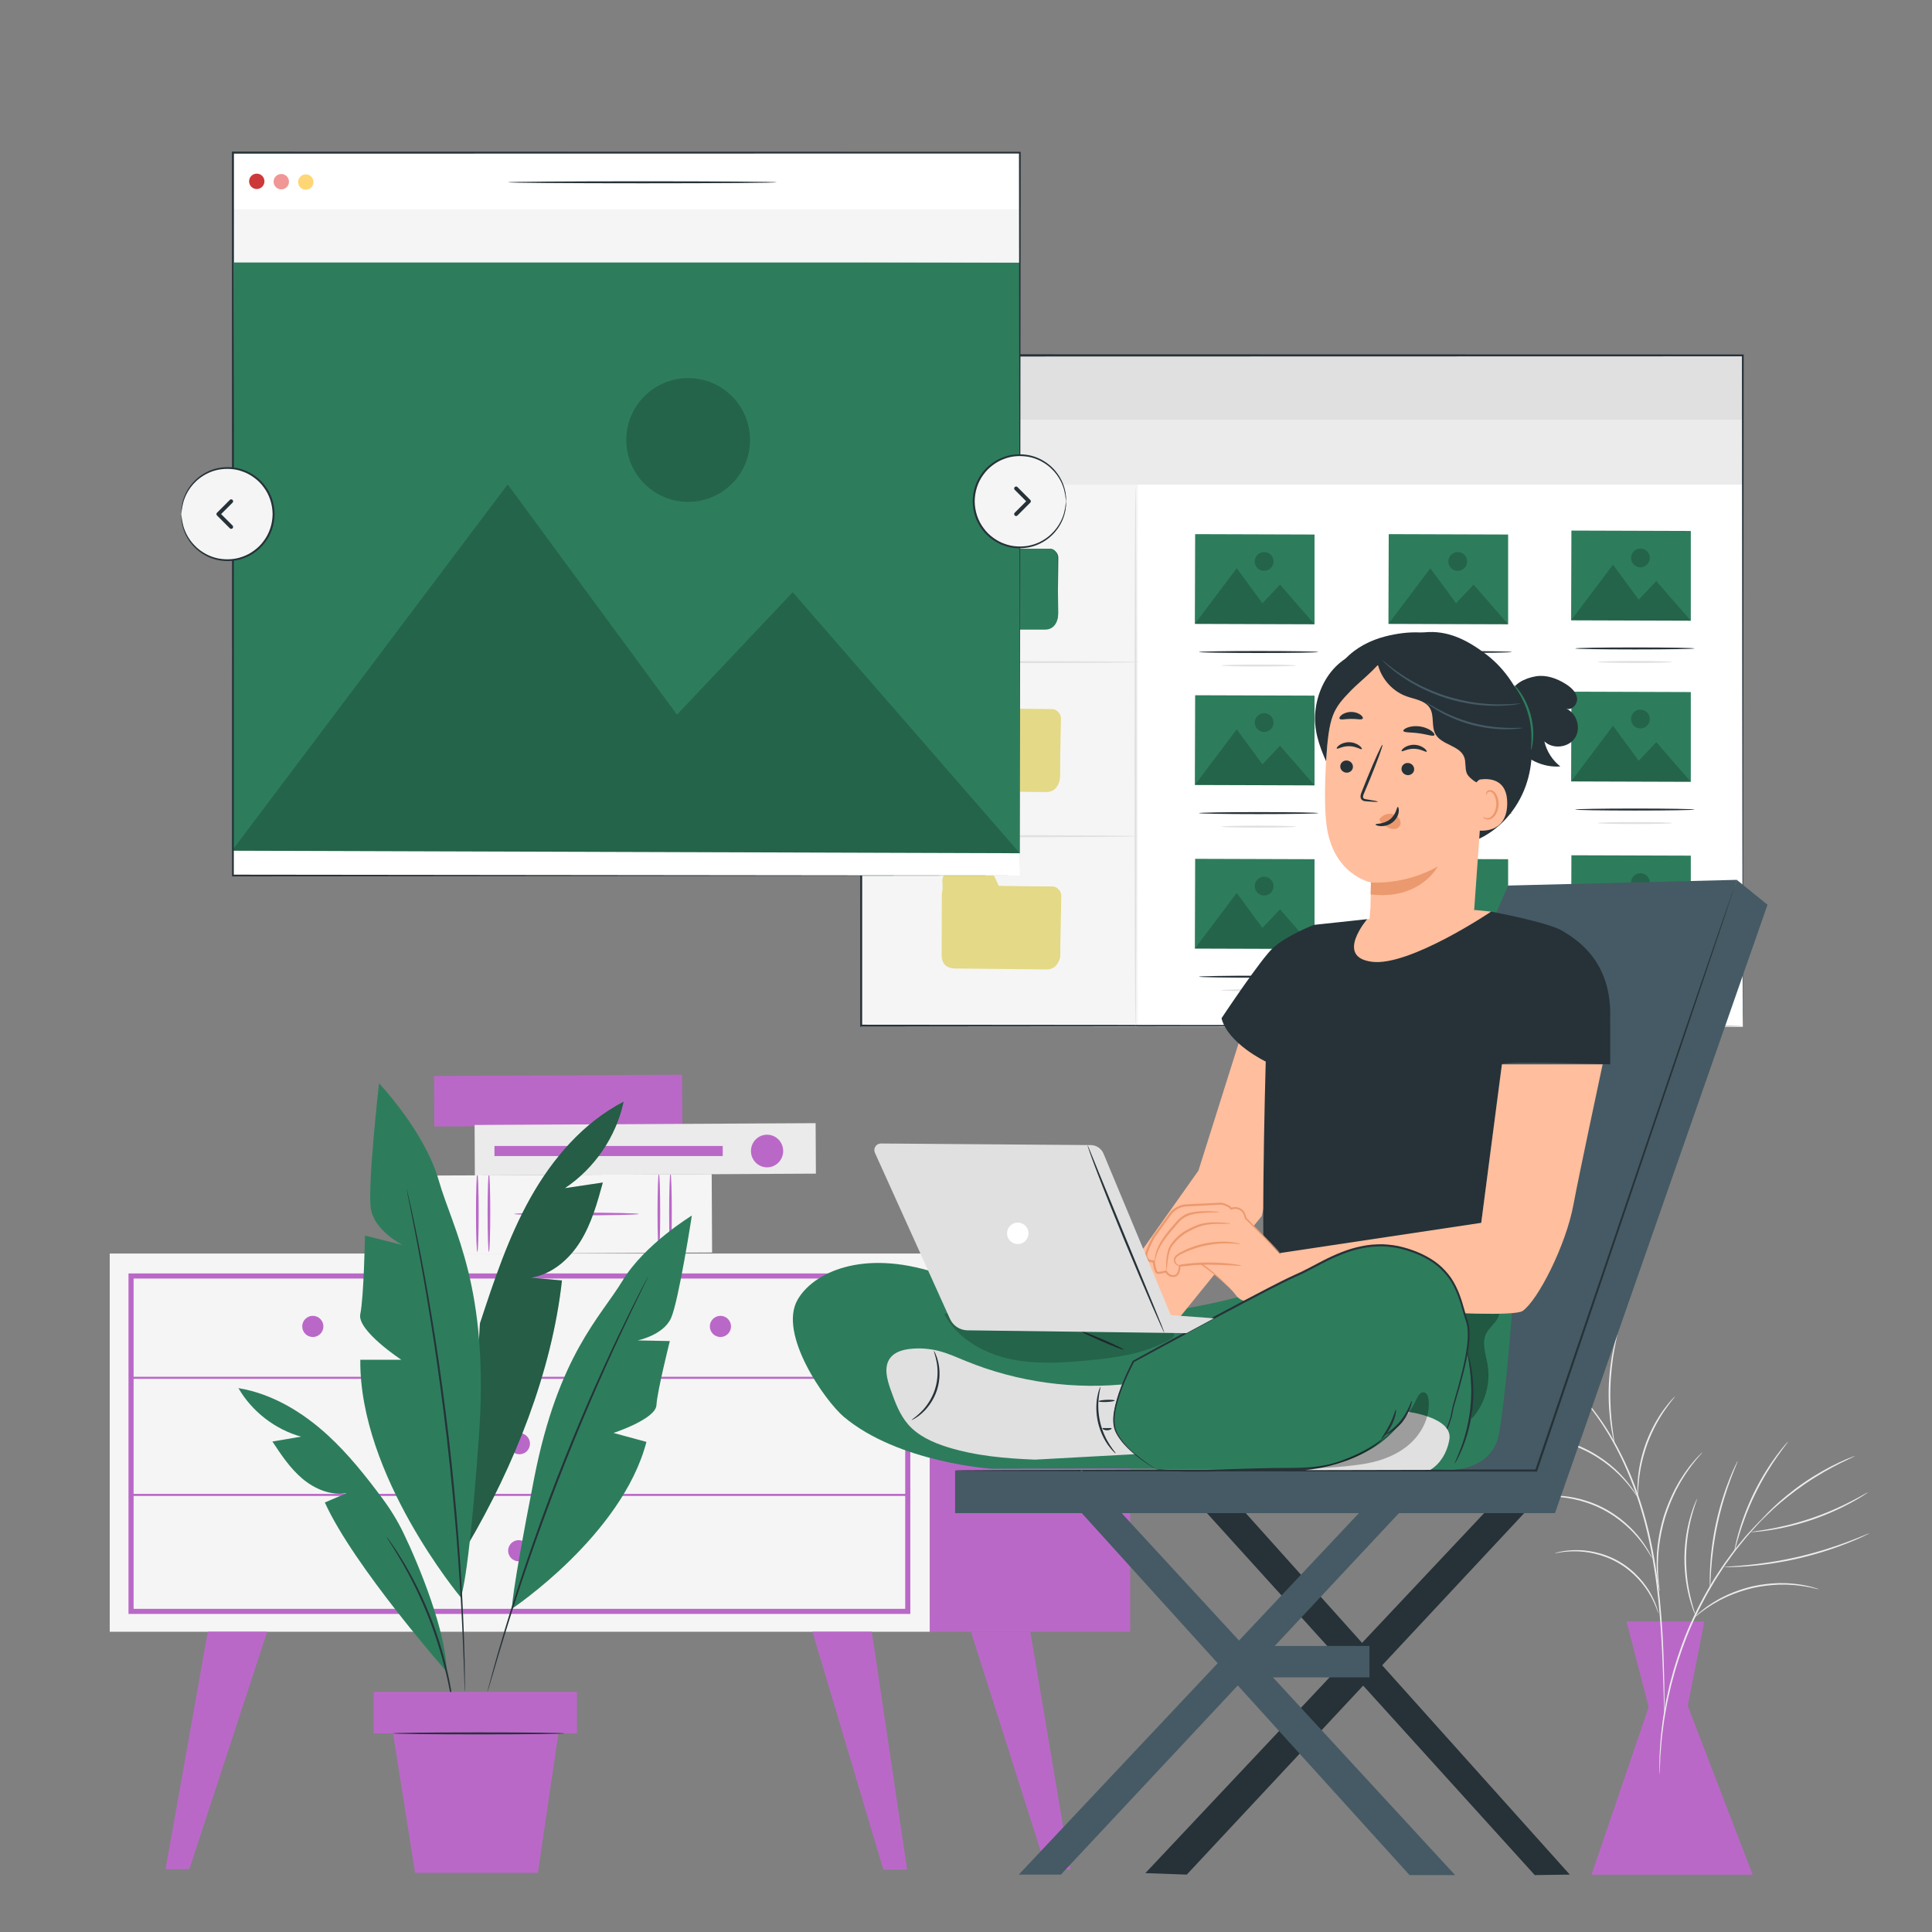 <svg width="500" height="500" viewBox="0 0 500 500" fill="none" xmlns="http://www.w3.org/2000/svg">
<rect x="0" y="0" width="500" height="500" fill="#808080" stroke="none"/>
<path d="M426.679 441.811L411.881 485.154H453.582L436.795 441.504L441.086 419.625H420.957L426.679 441.811Z" fill="#BA68C8"/>
<path d="M458.573 390.705C458.578 390.71 458.536 390.763 458.447 390.86C458.339 390.974 458.209 391.111 458.048 391.28C457.666 391.669 457.145 392.199 456.488 392.869C456.145 393.214 455.766 393.595 455.354 394.01C454.949 394.436 454.533 394.921 454.073 395.429C453.167 396.46 452.08 397.585 451.027 398.955C450.485 399.628 449.917 400.333 449.326 401.066C448.739 401.803 448.191 402.617 447.588 403.434C446.359 405.052 445.216 406.895 443.973 408.809C441.601 412.707 439.238 417.145 437.177 421.994C435.158 426.863 433.644 431.656 432.505 436.076C431.996 438.301 431.472 440.408 431.156 442.415C430.985 443.415 430.781 444.375 430.655 445.309C430.533 446.243 430.416 447.141 430.304 447.998C430.044 449.707 429.969 451.269 429.844 452.636C429.791 453.32 429.726 453.955 429.692 454.542C429.671 455.126 429.652 455.662 429.635 456.149C429.596 457.086 429.564 457.829 429.541 458.374C429.527 458.606 429.515 458.797 429.506 458.953C429.496 459.083 429.487 459.15 429.479 459.15C429.471 459.15 429.466 459.083 429.461 458.953C429.459 458.797 429.456 458.606 429.453 458.374C429.456 457.828 429.46 457.084 429.465 456.145C429.471 455.657 429.477 455.119 429.484 454.533C429.505 453.944 429.559 453.306 429.6 452.62C429.702 451.248 429.756 449.681 429.997 447.964C430.1 447.103 430.208 446.201 430.321 445.262C430.439 444.324 430.635 443.358 430.799 442.353C431.1 440.336 431.613 438.218 432.114 435.981C433.236 431.538 434.745 426.717 436.774 421.826C438.844 416.955 441.229 412.502 443.631 408.599C444.889 406.683 446.048 404.838 447.295 403.223C447.906 402.408 448.463 401.595 449.06 400.861C449.661 400.131 450.238 399.431 450.789 398.761C451.861 397.398 452.968 396.284 453.893 395.266C454.363 394.764 454.789 394.286 455.204 393.868C455.627 393.462 456.015 393.09 456.368 392.752C457.05 392.106 457.591 391.594 457.988 391.218C458.16 391.061 458.301 390.934 458.416 390.829C458.515 390.741 458.568 390.7 458.573 390.705Z" fill="#EBEBEB"/>
<path d="M470.739 411.305C470.73 411.334 470.254 411.234 469.405 411.031C468.982 410.922 468.462 410.799 467.849 410.703C467.238 410.601 466.549 410.443 465.771 410.374C464.997 410.277 464.15 410.176 463.234 410.149C462.32 410.073 461.341 410.104 460.312 410.11C458.256 410.195 456.001 410.445 453.681 410.957C451.366 411.496 449.223 412.244 447.332 413.055C446.401 413.494 445.504 413.888 444.713 414.351C443.898 414.771 443.177 415.228 442.521 415.649C441.849 416.046 441.296 416.486 440.789 416.842C440.277 417.193 439.862 417.528 439.527 417.809C438.848 418.359 438.462 418.654 438.442 418.632C438.422 418.61 438.769 418.273 439.418 417.68C439.738 417.378 440.14 417.021 440.642 416.649C441.139 416.271 441.684 415.811 442.352 415.393C443.003 414.951 443.722 414.474 444.538 414.036C445.331 413.554 446.231 413.143 447.169 412.689C449.074 411.848 451.241 411.079 453.585 410.533C455.935 410.014 458.221 409.773 460.302 409.71C461.344 409.715 462.334 409.697 463.256 409.79C464.182 409.834 465.036 409.953 465.814 410.071C466.596 410.16 467.287 410.34 467.899 410.466C468.512 410.585 469.029 410.733 469.448 410.868C470.289 411.122 470.748 411.276 470.739 411.305Z" fill="#EBEBEB"/>
<path d="M449.732 378.064C449.759 378.077 449.59 378.526 449.261 379.326C448.926 380.123 448.465 381.287 447.924 382.734C446.838 385.626 445.523 389.696 444.524 394.302C443.533 398.912 443.051 403.162 442.847 406.245C442.743 407.786 442.683 409.037 442.659 409.901C442.629 410.766 442.598 411.245 442.568 411.245C442.538 411.245 442.512 410.767 442.49 409.9C442.462 409.033 442.476 407.778 442.541 406.228C442.667 403.129 443.101 398.847 444.098 394.211C445.103 389.578 446.473 385.499 447.636 382.624C448.216 381.185 448.722 380.036 449.106 379.258C449.483 378.476 449.705 378.051 449.732 378.064Z" fill="#EBEBEB"/>
<path d="M462.779 373.055C462.802 373.074 462.541 373.442 462.05 374.089C461.554 374.732 460.857 375.678 460.023 376.864C458.351 379.233 456.207 382.628 454.262 386.601C452.324 390.579 450.966 394.358 450.126 397.134C449.704 398.521 449.386 399.653 449.184 400.439C448.976 401.224 448.847 401.656 448.817 401.65C448.788 401.644 448.861 401.2 449.019 400.401C449.171 399.601 449.444 398.454 449.83 397.049C450.598 394.239 451.92 390.417 453.87 386.412C455.828 382.412 458.029 379.019 459.772 376.686C460.642 375.518 461.379 374.596 461.917 373.985C462.451 373.366 462.756 373.035 462.779 373.055Z" fill="#EBEBEB"/>
<path d="M480.038 376.817C480.049 376.845 479.68 377.034 479.003 377.351C478.324 377.664 477.348 378.132 476.155 378.731C473.767 379.926 470.537 381.718 467.173 384.014C463.812 386.317 460.97 388.677 458.99 390.469C457.999 391.364 457.208 392.102 456.671 392.622C456.13 393.138 455.819 393.414 455.798 393.393C455.777 393.372 456.045 393.057 456.551 392.503C457.053 391.946 457.813 391.171 458.782 390.243C460.717 388.386 463.546 385.972 466.929 383.655C470.314 381.344 473.59 379.583 476.022 378.454C477.238 377.888 478.236 377.46 478.937 377.195C479.635 376.925 480.026 376.789 480.038 376.817Z" fill="#EBEBEB"/>
<path d="M483.424 386.211C483.44 386.236 483.069 386.495 482.382 386.942C481.699 387.394 480.682 388.003 479.401 388.714C476.842 390.138 473.171 391.884 468.933 393.327C464.691 394.762 460.715 395.611 457.817 396.039C456.368 396.255 455.19 396.391 454.373 396.448C453.557 396.511 453.104 396.532 453.102 396.502C453.099 396.472 453.546 396.394 454.354 396.28C455.163 396.172 456.331 395.99 457.767 395.736C460.639 395.232 464.577 394.342 468.793 392.916C473.004 391.482 476.671 389.792 479.256 388.444C480.55 387.771 481.587 387.205 482.295 386.798C483.007 386.396 483.408 386.186 483.424 386.211Z" fill="#EBEBEB"/>
<path d="M483.781 396.826C483.787 396.84 483.669 396.908 483.438 397.027C483.159 397.164 482.823 397.328 482.419 397.526C481.533 397.957 480.226 398.53 478.592 399.191C475.327 400.517 470.705 402.1 465.46 403.32C460.211 404.531 455.363 405.14 451.848 405.384C450.09 405.509 448.665 405.568 447.679 405.571C447.229 405.571 446.855 405.571 446.544 405.571C446.285 405.566 446.148 405.556 446.148 405.541C446.148 405.526 446.283 405.507 446.542 405.483C446.851 405.461 447.224 405.434 447.672 405.401C448.653 405.346 450.073 405.24 451.822 405.077C455.32 404.755 460.137 404.1 465.361 402.895C470.581 401.681 475.196 400.152 478.479 398.904C480.122 398.282 481.443 397.753 482.349 397.371C482.766 397.203 483.113 397.063 483.4 396.947C483.644 396.855 483.774 396.813 483.781 396.826Z" fill="#EBEBEB"/>
<path d="M439.218 387.841C439.246 387.853 439.115 388.271 438.855 389.015C438.721 389.386 438.562 389.84 438.406 390.378C438.246 390.914 438.037 391.515 437.872 392.2C437.493 393.554 437.141 395.193 436.849 397.027C436.583 398.865 436.391 400.9 436.359 403.043C436.346 405.187 436.495 407.226 436.723 409.07C436.976 410.91 437.293 412.556 437.644 413.918C437.794 414.606 437.991 415.211 438.139 415.75C438.284 416.29 438.433 416.748 438.559 417.122C438.803 417.871 438.925 418.292 438.897 418.303C438.869 418.314 438.694 417.914 438.4 417.179C438.249 416.813 438.075 416.361 437.908 415.824C437.736 415.289 437.518 414.685 437.347 413.997C436.955 412.635 436.604 410.98 436.326 409.125C436.074 407.267 435.911 405.206 435.925 403.04C435.957 400.874 436.163 398.818 436.454 396.966C436.77 395.118 437.157 393.471 437.577 392.117C437.762 391.433 437.993 390.834 438.176 390.302C438.355 389.769 438.538 389.32 438.697 388.957C439.006 388.226 439.19 387.83 439.218 387.841Z" fill="#EBEBEB"/>
<path d="M402.793 355.043C402.798 355.037 402.866 355.087 402.995 355.189C403.141 355.309 403.328 355.461 403.561 355.653C404.043 356.078 404.808 356.647 405.684 357.501C407.497 359.14 409.961 361.703 412.621 365.179C415.289 368.647 418.047 373.103 420.507 378.342C422.967 383.58 425.075 389.614 426.639 396.103C428.171 402.603 429.077 408.911 429.631 414.662C430.186 420.416 430.43 425.615 430.571 429.98C430.71 434.346 430.758 437.879 430.781 440.321C430.787 441.518 430.791 442.459 430.794 443.133C430.791 443.434 430.788 443.675 430.786 443.864C430.782 444.029 430.776 444.113 430.768 444.113C430.76 444.113 430.752 444.029 430.741 443.864C430.732 443.675 430.72 443.435 430.706 443.133C430.683 442.46 430.652 441.519 430.611 440.323C430.536 437.883 430.442 434.351 430.263 429.99C430.083 425.63 429.807 420.439 429.232 414.7C428.657 408.963 427.742 402.678 426.216 396.202C424.658 389.74 422.572 383.731 420.143 378.509C417.715 373.286 414.999 368.837 412.375 365.362C409.759 361.879 407.34 359.294 405.568 357.622C404.713 356.752 403.967 356.164 403.504 355.718C403.282 355.514 403.105 355.35 402.966 355.222C402.847 355.11 402.788 355.048 402.793 355.043Z" fill="#EBEBEB"/>
<path d="M402.348 401.979C402.344 401.965 402.458 401.924 402.678 401.86C402.899 401.802 403.222 401.696 403.651 401.614C404.501 401.422 405.755 401.229 407.318 401.177C410.419 401.053 414.869 401.704 419.037 404.116C423.205 406.533 425.982 410.071 427.417 412.823C428.149 414.205 428.606 415.388 428.862 416.22C429.004 416.632 429.072 416.965 429.132 417.186C429.186 417.409 429.207 417.527 429.193 417.531C429.158 417.541 429.008 417.084 428.703 416.275C428.4 415.466 427.904 414.314 427.148 412.97C425.663 410.292 422.901 406.858 418.819 404.491C414.737 402.128 410.385 401.439 407.322 401.483C405.78 401.496 404.534 401.639 403.681 401.779C402.828 401.918 402.356 402.014 402.348 401.979Z" fill="#EBEBEB"/>
<path d="M395.934 387.689C395.931 387.674 396.059 387.638 396.306 387.581C396.554 387.53 396.917 387.436 397.393 387.368C398.341 387.204 399.729 387.048 401.453 387.028C404.882 386.969 409.737 387.652 414.485 389.998C419.235 392.343 422.727 395.785 424.765 398.544C425.796 399.925 426.516 401.123 426.962 401.975C427.197 402.394 427.343 402.74 427.453 402.967C427.558 403.197 427.607 403.321 427.594 403.328C427.562 403.344 427.306 402.879 426.815 402.059C426.327 401.237 425.573 400.075 424.522 398.732C422.443 396.048 418.97 392.697 414.293 390.388C409.619 388.078 404.848 387.356 401.453 387.336C399.747 387.317 398.366 387.425 397.417 387.536C396.466 387.645 395.94 387.724 395.934 387.689Z" fill="#EBEBEB"/>
<path d="M387 373.284C386.996 373.27 387.135 373.216 387.404 373.128C387.674 373.046 388.068 372.903 388.591 372.776C389.628 372.493 391.157 372.171 393.073 371.965C396.882 371.535 402.359 371.783 407.883 373.909C413.409 376.035 417.639 379.523 420.177 382.396C421.46 383.833 422.379 385.097 422.959 386.002C423.262 386.446 423.458 386.816 423.604 387.058C423.744 387.303 423.812 387.436 423.799 387.444C423.768 387.463 423.441 386.967 422.82 386.097C422.201 385.226 421.252 384 419.951 382.603C417.378 379.809 413.176 376.41 407.727 374.314C402.281 372.217 396.885 371.922 393.102 372.27C391.2 372.435 389.674 372.708 388.631 372.94C387.585 373.17 387.01 373.319 387 373.284Z" fill="#EBEBEB"/>
<path d="M440.594 375.824C440.605 375.834 440.523 375.946 440.357 376.147C440.155 376.384 439.91 376.67 439.617 377.014C439.287 377.382 438.891 377.839 438.469 378.401C438.042 378.958 437.523 379.566 437.036 380.304C436.526 381.024 435.972 381.816 435.447 382.712C434.88 383.581 434.374 384.568 433.818 385.593C432.774 387.677 431.77 390.041 430.967 392.609C430.191 395.187 429.696 397.708 429.391 400.019C429.276 401.179 429.141 402.279 429.123 403.317C429.055 404.353 429.069 405.32 429.088 406.203C429.076 407.087 429.166 407.881 429.207 408.582C429.241 409.284 429.312 409.883 429.379 410.373C429.429 410.823 429.471 411.197 429.506 411.507C429.53 411.767 429.536 411.905 429.521 411.908C429.506 411.911 429.472 411.778 429.419 411.522C429.362 411.215 429.294 410.844 429.211 410.398C429.118 409.91 429.022 409.309 428.964 408.605C428.9 407.902 428.789 407.104 428.78 406.214C428.742 405.325 428.709 404.35 428.762 403.304C428.765 402.256 428.887 401.144 428.992 399.972C429.277 397.636 429.766 395.087 430.55 392.483C431.361 389.888 432.387 387.504 433.461 385.41C434.032 384.381 434.554 383.391 435.14 382.522C435.683 381.627 436.256 380.837 436.786 380.123C437.292 379.391 437.832 378.793 438.28 378.247C438.722 377.696 439.139 377.253 439.49 376.901C439.809 376.578 440.074 376.309 440.293 376.087C440.48 375.904 440.583 375.814 440.594 375.824Z" fill="#EBEBEB"/>
<path d="M433.47 361.415C433.531 361.469 432.475 362.629 431.029 364.693C430.3 365.721 429.507 366.995 428.704 368.452C427.92 369.919 427.138 371.574 426.454 373.368C425.786 375.168 425.283 376.929 424.906 378.55C424.551 380.175 424.307 381.657 424.178 382.91C423.906 385.415 423.936 386.984 423.854 386.984C423.824 386.985 423.798 386.594 423.777 385.884C423.747 385.175 423.774 384.146 423.872 382.88C423.963 381.613 424.177 380.111 424.515 378.464C424.875 376.822 425.371 375.036 426.047 373.215C426.738 371.4 427.541 369.731 428.353 368.258C429.185 366.797 430.013 365.526 430.78 364.513C431.54 363.496 432.198 362.704 432.688 362.191C433.171 361.672 433.448 361.395 433.47 361.415Z" fill="#EBEBEB"/>
<path d="M418.577 345.193C418.606 345.201 418.536 345.598 418.385 346.309C418.228 347.018 418.022 348.049 417.794 349.325C417.333 351.877 416.867 355.436 416.764 359.39C416.669 363.346 416.956 366.924 417.288 369.496C417.452 370.782 417.606 371.822 417.727 372.538C417.842 373.255 417.892 373.656 417.863 373.662C417.834 373.668 417.728 373.28 417.561 372.57C417.389 371.862 417.188 370.826 416.983 369.539C416.571 366.966 416.232 363.363 416.329 359.379C416.433 355.396 416.951 351.816 417.491 349.266C417.759 347.991 418.012 346.966 418.22 346.268C418.423 345.568 418.548 345.186 418.577 345.193Z" fill="#EBEBEB"/>
<path d="M240.642 324.414H28.398V422.298H240.642V324.414Z" fill="#F5F5F5"/>
<path d="M235.59 417.685H33.256V329.564H235.59V417.685ZM34.576 416.365H234.27V330.885H34.576V416.365Z" fill="#BA68C8"/>
<path d="M292.493 324.414H240.643V422.298H292.493V324.414Z" fill="#BA68C8"/>
<path d="M33.917 356.836C56.655 356.836 79.392 356.836 102.129 356.836C138.054 356.836 173.978 356.836 209.902 356.836C218.245 356.836 226.587 356.836 234.93 356.836C235.273 356.836 235.273 356.303 234.93 356.303C212.193 356.303 189.455 356.303 166.718 356.303C130.794 356.303 94.87 356.303 58.945 356.303C50.602 356.303 42.26 356.303 33.917 356.303C33.574 356.303 33.574 356.836 33.917 356.836Z" fill="#BA68C8"/>
<path d="M135.081 356.569C135.683 347.88 135.619 338.677 135.15 329.98C135.131 329.632 134.627 329.631 134.608 329.98C134.139 338.677 134.074 347.88 134.677 356.569C134.695 356.829 135.062 356.83 135.081 356.569Z" fill="#BA68C8"/>
<path d="M189.186 343.275C189.186 344.787 187.96 346.014 186.447 346.014C184.934 346.014 183.709 344.788 183.709 343.275C183.709 341.762 184.935 340.537 186.447 340.537C187.959 340.537 189.186 341.763 189.186 343.275Z" fill="#BA68C8"/>
<path d="M83.694 343.275C83.694 344.787 82.468 346.014 80.956 346.014C79.443 346.014 78.217 344.788 78.217 343.275C78.217 341.762 79.443 340.537 80.956 340.537C82.468 340.537 83.694 341.763 83.694 343.275Z" fill="#BA68C8"/>
<path d="M137.162 373.625C137.162 375.138 135.936 376.364 134.424 376.364C132.911 376.364 131.686 375.138 131.686 373.625C131.686 372.112 132.912 370.887 134.424 370.887C135.937 370.887 137.162 372.112 137.162 373.625Z" fill="#BA68C8"/>
<path d="M53.774 422.299L42.846 483.752H48.993L69.14 422.299H53.774Z" fill="#BA68C8"/>
<path d="M225.627 422.299L234.765 483.859H228.618L210.26 422.299H225.627Z" fill="#BA68C8"/>
<path d="M266.656 422.299L277.01 483.859H270.863L251.289 422.299H266.656Z" fill="#BA68C8"/>
<path d="M136.979 401.328C136.979 402.84 135.753 404.066 134.241 404.066C132.728 404.066 131.502 402.84 131.502 401.328C131.502 399.816 132.728 398.589 134.241 398.589C135.753 398.589 136.979 399.815 136.979 401.328Z" fill="#BA68C8"/>
<path d="M33.917 387.147C56.655 387.147 79.392 387.147 102.129 387.147C138.054 387.147 173.978 387.147 209.902 387.147C218.245 387.147 226.587 387.147 234.93 387.147C235.273 387.147 235.273 386.614 234.93 386.614C212.193 386.614 189.455 386.614 166.718 386.614C130.794 386.614 94.87 386.614 58.945 386.614C50.602 386.614 42.26 386.614 33.917 386.614C33.574 386.615 33.574 387.147 33.917 387.147Z" fill="#BA68C8"/>
<path d="M176.585 291.203L176.516 278.139L112.343 278.479L112.412 291.543L176.585 291.203Z" fill="#BA68C8"/>
<path d="M184.291 324.148L184.184 303.849L112.659 304.228L112.766 324.527L184.291 324.148Z" fill="#F5F5F5"/>
<path d="M170.513 324.001C170.321 324.001 170.166 319.457 170.166 313.852C170.166 308.245 170.321 303.702 170.513 303.702C170.705 303.702 170.86 308.246 170.86 313.852C170.86 319.457 170.705 324.001 170.513 324.001Z" fill="#BA68C8"/>
<path d="M173.519 324.001C173.327 324.001 173.172 319.457 173.172 313.852C173.172 308.245 173.328 303.702 173.519 303.702C173.71 303.702 173.866 308.246 173.866 313.852C173.866 319.457 173.71 324.001 173.519 324.001Z" fill="#BA68C8"/>
<path d="M123.531 324.001C123.339 324.001 123.184 319.457 123.184 313.852C123.184 308.245 123.34 303.702 123.531 303.702C123.723 303.702 123.878 308.246 123.878 313.852C123.878 319.457 123.723 324.001 123.531 324.001Z" fill="#BA68C8"/>
<path d="M126.535 324.001C126.343 324.001 126.188 319.457 126.188 313.852C126.188 308.245 126.343 303.702 126.535 303.702C126.727 303.702 126.882 308.246 126.882 313.852C126.882 319.457 126.726 324.001 126.535 324.001Z" fill="#BA68C8"/>
<path d="M133.092 314.178C133.092 313.984 140.308 313.826 149.207 313.826C158.11 313.826 165.324 313.983 165.324 314.178C165.324 314.372 158.109 314.53 149.207 314.53C140.308 314.53 133.092 314.373 133.092 314.178Z" fill="#BA68C8"/>
<path d="M211.153 303.736L211.084 290.673L122.824 291.141L122.893 304.204L211.153 303.736Z" fill="#EBEBEB"/>
<path d="M198.515 302.107C196.212 302.107 194.344 300.215 194.344 297.882C194.344 295.549 196.211 293.657 198.515 293.657C200.819 293.657 202.686 295.549 202.686 297.882C202.686 300.215 200.819 302.107 198.515 302.107Z" fill="#BA68C8"/>
<path d="M187.045 299.188V296.576H127.965V299.188H187.045Z" fill="#BA68C8"/>
<path d="M161.398 285.111C150.999 290.498 143.024 299.772 137.291 309.984C131.557 320.196 127.862 331.401 124.201 342.526L120.998 399.901C133.098 379.316 142.81 355.116 145.434 331.383C142.75 331.144 140.066 330.905 137.382 330.666C142.781 329.842 147.313 325.93 150.196 321.292C153.079 316.654 154.563 311.305 156.012 306.039C152.737 306.526 149.463 307.013 146.188 307.499C153.881 302.365 159.459 294.155 161.398 285.111Z" fill="#2D7D5D"/>
<g opacity="0.3">
<path d="M161.398 285.111C150.999 290.498 143.024 299.772 137.291 309.984C131.557 320.196 127.862 331.401 124.201 342.526L120.998 399.901C133.098 379.316 142.81 355.116 145.434 331.383C142.75 331.144 140.066 330.905 137.382 330.666C142.781 329.842 147.313 325.93 150.196 321.292C153.079 316.654 154.563 311.305 156.012 306.039C152.737 306.526 149.463 307.013 146.188 307.499C153.881 302.365 159.459 294.155 161.398 285.111Z" fill="#121212"/>
</g>
<path d="M119.207 413.345C119.207 413.345 92.943 381.909 93.246 351.9H103.855C103.855 351.9 92.331 344.322 93.243 340.078C94.155 335.834 94.458 319.768 94.458 319.768L104.158 322.193C104.158 322.193 96.883 318.556 95.974 312.796C95.065 307.037 98.096 280.361 98.096 280.361C98.096 280.361 109.918 292.789 113.556 305.521C117.193 318.252 126.742 333.106 123.938 371.906C121.134 410.707 119.207 413.345 119.207 413.345Z" fill="#2D7D5D"/>
<path d="M132.522 416.313C132.522 416.313 160.976 397.357 167.298 373.164L158.768 370.843C158.768 370.843 169.691 367.272 169.886 363.66C170.081 360.049 173.353 347.066 173.353 347.066L165.024 346.893C165.024 346.893 171.669 345.56 173.66 341.129C175.651 336.698 179.05 314.588 179.05 314.588C179.05 314.588 166.826 321.994 161.116 331.433C155.406 340.872 144.48 350.725 138.245 382.533C132.012 414.341 132.522 416.313 132.522 416.313Z" fill="#2D7D5D"/>
<path d="M105.27 307.77C105.279 307.768 105.311 307.878 105.366 308.096C105.424 308.341 105.5 308.66 105.596 309.063C105.794 309.948 106.075 311.198 106.432 312.793C106.797 314.412 107.221 316.398 107.681 318.711C108.149 321.022 108.695 323.651 109.228 326.571C110.354 332.399 111.542 339.368 112.764 347.12C113.949 354.878 115.132 363.427 116.183 372.423C117.213 381.425 118.011 390.02 118.628 397.845C119.206 405.673 119.64 412.729 119.873 418.661C120.02 421.625 120.088 424.309 120.16 426.666C120.24 429.022 120.28 431.052 120.294 432.712C120.31 434.346 120.322 435.627 120.331 436.534C120.329 436.948 120.328 437.277 120.327 437.528C120.323 437.752 120.317 437.867 120.308 437.867C120.299 437.867 120.288 437.753 120.274 437.529C120.262 437.278 120.246 436.95 120.226 436.536C120.194 435.63 120.149 434.35 120.091 432.717C120.046 431.059 119.976 429.03 119.869 426.676C119.77 424.322 119.676 421.64 119.505 418.678C119.225 412.752 118.753 405.703 118.149 397.882C117.507 390.064 116.694 381.477 115.665 372.482C114.615 363.492 113.447 354.949 112.289 347.192C111.093 339.441 109.944 332.471 108.865 326.637C108.355 323.715 107.835 321.082 107.395 318.767C106.962 316.45 106.567 314.459 106.233 312.834C105.917 311.231 105.668 309.974 105.493 309.085C105.418 308.677 105.359 308.354 105.313 308.107C105.277 307.886 105.262 307.772 105.27 307.77Z" fill="#263238"/>
<path d="M115.564 432.595C115.564 432.595 91.529 405.324 84.067 388.839L89.701 386.432C85.617 387.106 81.434 385.351 78.267 382.686C75.1 380.021 72.775 376.515 70.495 373.061L77.917 371.807C71.168 369.913 65.222 365.307 61.701 359.246C70.459 360.686 78.382 365.497 84.911 371.509C90.199 376.378 94.676 382.03 98.975 387.805C101.072 390.622 102.908 393.624 104.437 396.785C108.475 405.135 115.577 422.58 115.564 432.595Z" fill="#2D7D5D"/>
<path d="M167.676 330.461C167.684 330.465 167.647 330.559 167.566 330.739C167.471 330.944 167.35 331.205 167.198 331.532C166.848 332.257 166.359 333.27 165.737 334.559C164.45 337.178 162.626 340.987 160.419 345.713C158.204 350.436 155.656 356.102 152.917 362.431C150.201 368.77 147.308 375.78 144.429 383.2C141.566 390.629 138.991 397.763 136.735 404.282C134.503 410.809 132.577 416.715 131.038 421.7C129.492 426.682 128.279 430.727 127.469 433.53C127.062 434.901 126.742 435.98 126.514 436.752C126.406 437.096 126.32 437.371 126.253 437.586C126.191 437.773 126.155 437.868 126.147 437.866C126.138 437.864 126.157 437.764 126.202 437.572C126.257 437.353 126.326 437.073 126.413 436.724C126.619 435.946 126.908 434.858 127.275 433.475C128.025 430.654 129.184 426.592 130.687 421.592C132.182 416.59 134.073 410.667 136.282 404.126C138.515 397.593 141.079 390.448 143.944 383.012C146.826 375.585 149.735 368.575 152.477 362.24C155.243 355.916 157.827 350.261 160.087 345.555C162.339 340.845 164.214 337.059 165.557 334.467C166.216 333.197 166.734 332.198 167.105 331.483C167.276 331.166 167.412 330.912 167.519 330.713C167.615 330.543 167.668 330.457 167.676 330.461Z" fill="#263238"/>
<path d="M117.604 444.281C117.586 444.283 117.546 444.11 117.486 443.78C117.422 443.39 117.344 442.913 117.248 442.333C117.064 441.074 116.749 439.259 116.308 437.03C115.875 434.798 115.256 432.163 114.469 429.264C113.656 426.373 112.659 423.223 111.444 419.976C110.21 416.736 108.876 413.712 107.576 411.004C106.251 408.308 104.973 405.921 103.823 403.96C102.681 401.995 101.718 400.425 101.024 399.359C100.712 398.861 100.456 398.451 100.246 398.116C100.073 397.828 99.989 397.672 100.004 397.662C100.019 397.652 100.132 397.788 100.333 398.056C100.565 398.376 100.849 398.769 101.193 399.246C101.94 400.28 102.953 401.824 104.14 403.772C105.335 405.716 106.652 408.095 108.006 410.793C109.337 413.502 110.691 416.535 111.931 419.792C113.152 423.055 114.141 426.226 114.932 429.137C115.698 432.056 116.282 434.712 116.67 436.96C117.066 439.206 117.327 441.035 117.449 442.304C117.505 442.889 117.552 443.372 117.59 443.766C117.616 444.103 117.621 444.279 117.604 444.281Z" fill="#263238"/>
<path d="M149.317 437.867H96.713V448.597H149.317V437.867Z" fill="#BA68C8"/>
<path d="M101.727 448.597L107.417 484.69H139.203L144.507 448.597H101.727Z" fill="#BA68C8"/>
<path d="M146.09 448.597C146.09 448.741 136.139 448.857 123.867 448.857C111.59 448.857 101.641 448.74 101.641 448.597C101.641 448.454 111.59 448.337 123.867 448.337C136.139 448.337 146.09 448.453 146.09 448.597Z" fill="#263238"/>
<path d="M451.036 91.953H222.873V265.736H451.036V91.953Z" fill="white"/>
<path d="M294.436 123.153H222.873V265.736H294.436V123.153Z" fill="#F5F5F5"/>
<path d="M243.977 200.892L243.833 182.674C243.662 181.91 243.922 180.713 244.517 180.245C244.815 180.011 245.172 179.877 245.551 179.881L255.797 179.987C256.422 179.974 256.998 180.345 257.274 180.94L258.426 183.42L271.832 183.571C273.617 183.438 274.715 184.852 274.57 186.146L274.263 201.617C274.059 203.445 272.446 204.805 270.891 204.789L247.201 204.546C245.575 204.528 244.215 203.081 243.977 200.892Z" fill="#E4D986"/>
<path d="M243.617 200.618L243.653 185.341C243.803 184.135 244.611 183.249 245.551 183.259L272.416 183.535C273.553 183.547 274.421 184.845 274.271 186.309L274.327 200.441C274.291 203.967 272.405 205.001 270.799 204.984L247.257 204.742C244.838 204.717 243.464 203.649 243.617 200.618Z" fill="#E4D986"/>
<path d="M244.067 246.796L243.923 228.577C243.752 227.813 244.012 226.616 244.607 226.148C244.905 225.914 245.262 225.78 245.641 225.784L255.887 225.89C256.512 225.876 257.088 226.248 257.364 226.843L258.516 229.323L271.922 229.474C273.707 229.341 274.805 230.755 274.66 232.049L274.353 247.52C274.149 249.348 272.536 250.708 270.981 250.693L247.292 250.45C245.664 250.432 244.304 248.985 244.067 246.796Z" fill="#E4D986"/>
<path d="M243.705 246.522L243.741 231.245C243.891 230.039 244.699 229.153 245.639 229.163L272.504 229.439C273.641 229.451 274.509 230.749 274.359 232.213L274.415 246.345C274.379 249.871 272.492 250.905 270.887 250.888L247.345 250.646C244.926 250.621 243.553 249.554 243.705 246.522Z" fill="#E4D986"/>
<path d="M451.036 108.693H222.873V125.433H451.036V108.693Z" fill="#EBEBEB"/>
<path d="M451.036 91.953H222.873V108.693H451.036V91.953Z" fill="#E0E0E0"/>
<path d="M233.477 98.388C233.477 99.456 232.612 100.321 231.545 100.321C230.478 100.321 229.613 99.456 229.613 98.388C229.613 97.322 230.478 96.457 231.545 96.457C232.613 96.457 233.477 97.322 233.477 98.388Z" fill="#455A64"/>
<path d="M240.686 98.388C240.686 99.456 239.821 100.321 238.754 100.321C237.687 100.321 236.822 99.456 236.822 98.388C236.822 97.322 237.687 96.457 238.754 96.457C239.821 96.457 240.686 97.322 240.686 98.388Z" fill="#455A64"/>
<path d="M248.335 98.388C248.335 99.456 247.47 100.321 246.403 100.321C245.336 100.321 244.471 99.456 244.471 98.388C244.471 97.322 245.336 96.457 246.403 96.457C247.47 96.457 248.335 97.322 248.335 98.388Z" fill="#455A64"/>
<path d="M451.037 265.463C451.037 265.463 451.02 264.381 451.012 262.305C451.006 260.224 450.998 257.146 450.986 253.126C450.973 245.08 450.953 233.266 450.928 218.159C450.9 187.969 450.859 144.625 450.809 91.973L451.036 92.215C387.372 92.231 308.333 92.25 222.892 92.272H222.873L223.153 91.973C223.144 154.091 223.135 213.033 223.128 265.464L222.873 265.192C290.274 265.247 347.283 265.294 387.451 265.327C407.549 265.358 423.432 265.383 434.299 265.4C439.731 265.414 443.908 265.425 446.736 265.433C448.144 265.44 449.215 265.445 449.942 265.449C450.663 265.453 451.037 265.463 451.037 265.463C451.037 265.463 450.683 265.474 449.971 265.479C449.251 265.483 448.19 265.488 446.794 265.495C443.978 265.502 439.818 265.513 434.408 265.528C423.555 265.545 407.691 265.57 387.618 265.601C347.41 265.634 290.343 265.68 222.874 265.736H222.619V265.464C222.611 213.033 222.603 154.091 222.594 91.973V91.674H222.874H222.893C308.335 91.695 387.374 91.715 451.037 91.731H451.264V91.973C451.214 144.689 451.174 188.085 451.145 218.311C451.12 233.395 451.1 245.19 451.087 253.224C451.076 257.225 451.067 260.287 451.062 262.358C451.053 264.417 451.037 265.463 451.037 265.463Z" fill="#263238"/>
<path d="M244.164 159.223L243.841 141.443C243.667 140.699 243.908 139.528 244.484 139.065C244.772 138.833 245.119 138.699 245.49 138.699L255.491 138.7C256.101 138.68 256.667 139.037 256.942 139.615L258.091 142.025L271.177 142.038C272.917 141.89 274.003 143.259 273.875 144.524L273.73 159.626C273.55 161.412 271.989 162.756 270.471 162.756H247.348C245.76 162.756 244.418 161.357 244.164 159.223Z" fill="#2D7D5D"/>
<g opacity="0.3">
<path d="M244.164 159.223L243.841 141.443C243.667 140.699 243.908 139.528 244.484 139.065C244.772 138.833 245.119 138.699 245.49 138.699L255.491 138.7C256.101 138.68 256.667 139.037 256.942 139.615L258.091 142.025L271.177 142.038C272.917 141.89 274.003 143.259 273.875 144.524L273.73 159.626C273.55 161.412 271.989 162.756 270.471 162.756H247.348C245.76 162.756 244.418 161.357 244.164 159.223Z" fill="black"/>
</g>
<path d="M243.903 158.961L243.785 144.051C243.919 142.873 244.699 142 245.617 142H271.84C272.95 142 273.81 143.258 273.678 144.689L273.875 158.481C273.875 161.923 272.044 162.951 270.477 162.951H247.497C245.135 162.949 243.784 161.921 243.903 158.961Z" fill="#2D7D5D"/>
<path d="M294.897 171.349C294.897 171.493 278.854 171.609 259.068 171.609C239.276 171.609 223.236 171.492 223.236 171.349C223.236 171.206 239.276 171.089 259.068 171.089C278.854 171.088 294.897 171.205 294.897 171.349Z" fill="#E0E0E0"/>
<path d="M294.485 216.41C294.485 216.554 278.442 216.67 258.656 216.67C238.864 216.67 222.824 216.553 222.824 216.41C222.824 216.266 238.864 216.15 258.656 216.15C278.442 216.149 294.485 216.266 294.485 216.41Z" fill="#E0E0E0"/>
<path d="M293.879 125.816C294.023 125.816 294.139 157.14 294.139 195.772C294.139 234.417 294.022 265.735 293.879 265.735C293.735 265.735 293.619 234.417 293.619 195.772C293.619 157.14 293.736 125.816 293.879 125.816Z" fill="#E0E0E0"/>
<path d="M309.227 161.458L340.2 161.558V138.333L309.302 138.234L309.227 161.458Z" fill="#2D7D5D"/>
<g opacity="0.2">
<path d="M329.593 145.319C329.589 146.663 328.496 147.748 327.152 147.744C325.808 147.74 324.723 146.647 324.727 145.303C324.731 143.959 325.824 142.874 327.168 142.878C328.512 142.883 329.597 143.976 329.593 145.319Z" fill="black"/>
</g>
<g opacity="0.2">
<path d="M309.227 161.459L320.065 147.058L326.722 156.111L331.271 151.298L340.2 161.559L309.227 161.459Z" fill="black"/>
</g>
<path d="M341.182 168.739C341.182 168.883 334.257 168.999 325.717 168.999C317.174 168.999 310.25 168.882 310.25 168.739C310.25 168.596 317.173 168.479 325.717 168.479C334.258 168.479 341.182 168.595 341.182 168.739Z" fill="#263238"/>
<path d="M335.388 172.238C335.388 172.382 331.057 172.498 325.717 172.498C320.374 172.498 316.045 172.381 316.045 172.238C316.045 172.094 320.374 171.978 325.717 171.978C331.058 171.978 335.388 172.094 335.388 172.238Z" fill="#E0E0E0"/>
<path d="M359.328 161.458L390.302 161.558V138.333L359.403 138.234L359.328 161.458Z" fill="#2D7D5D"/>
<g opacity="0.2">
<path d="M379.694 145.319C379.69 146.663 378.597 147.748 377.253 147.744C375.909 147.74 374.824 146.647 374.828 145.303C374.832 143.959 375.925 142.874 377.269 142.878C378.613 142.883 379.699 143.976 379.694 145.319Z" fill="black"/>
</g>
<g opacity="0.2">
<path d="M359.328 161.459L370.167 147.058L376.823 156.111L381.373 151.298L390.302 161.559L359.328 161.459Z" fill="black"/>
</g>
<path d="M391.284 168.739C391.284 168.883 384.359 168.999 375.819 168.999C367.276 168.999 360.352 168.882 360.352 168.739C360.352 168.596 367.275 168.479 375.819 168.479C384.359 168.479 391.284 168.595 391.284 168.739Z" fill="#263238"/>
<path d="M385.489 172.238C385.489 172.382 381.158 172.498 375.818 172.498C370.476 172.498 366.146 172.381 366.146 172.238C366.146 172.094 370.475 171.978 375.818 171.978C381.158 171.978 385.489 172.094 385.489 172.238Z" fill="#E0E0E0"/>
<path d="M406.604 160.536L437.577 160.636V137.411L406.679 137.312L406.604 160.536Z" fill="#2D7D5D"/>
<g opacity="0.2">
<path d="M426.971 144.397C426.967 145.741 425.874 146.827 424.53 146.822C423.186 146.818 422.101 145.725 422.105 144.381C422.109 143.037 423.202 141.952 424.546 141.956C425.89 141.961 426.975 143.054 426.971 144.397Z" fill="black"/>
</g>
<g opacity="0.2">
<path d="M406.604 160.536L417.442 146.135L424.099 155.188L428.648 150.375L437.577 160.636L406.604 160.536Z" fill="black"/>
</g>
<path d="M438.559 167.816C438.559 167.96 431.634 168.076 423.094 168.076C414.551 168.076 407.627 167.959 407.627 167.816C407.627 167.672 414.55 167.556 423.094 167.556C431.634 167.556 438.559 167.672 438.559 167.816Z" fill="#263238"/>
<path d="M432.765 171.315C432.765 171.459 428.435 171.575 423.094 171.575C417.752 171.575 413.422 171.458 413.422 171.315C413.422 171.172 417.752 171.055 423.094 171.055C428.435 171.054 432.765 171.171 432.765 171.315Z" fill="#E0E0E0"/>
<path d="M309.227 203.151L340.2 203.251V180.026L309.302 179.927L309.227 203.151Z" fill="#2D7D5D"/>
<g opacity="0.2">
<path d="M329.593 187.012C329.589 188.356 328.496 189.441 327.152 189.437C325.808 189.433 324.723 188.34 324.727 186.996C324.731 185.652 325.824 184.567 327.168 184.571C328.512 184.576 329.597 185.668 329.593 187.012Z" fill="black"/>
</g>
<g opacity="0.2">
<path d="M309.227 203.151L320.065 188.75L326.722 197.803L331.271 192.989L340.2 203.251L309.227 203.151Z" fill="black"/>
</g>
<path d="M341.182 210.431C341.182 210.575 334.257 210.691 325.717 210.691C317.174 210.691 310.25 210.574 310.25 210.431C310.25 210.287 317.173 210.171 325.717 210.171C334.258 210.171 341.182 210.287 341.182 210.431Z" fill="#263238"/>
<path d="M335.388 213.93C335.388 214.074 331.057 214.19 325.717 214.19C320.374 214.19 316.045 214.073 316.045 213.93C316.045 213.787 320.374 213.67 325.717 213.67C331.058 213.669 335.388 213.786 335.388 213.93Z" fill="#E0E0E0"/>
<path d="M359.328 203.151L390.302 203.251V180.026L359.403 179.927L359.328 203.151Z" fill="#2D7D5D"/>
<g opacity="0.2">
<path d="M379.694 187.012C379.69 188.356 378.597 189.441 377.253 189.437C375.909 189.433 374.824 188.34 374.828 186.996C374.832 185.652 375.925 184.567 377.269 184.571C378.613 184.576 379.699 185.668 379.694 187.012Z" fill="black"/>
</g>
<g opacity="0.2">
<path d="M359.328 203.151L370.167 188.75L376.823 197.803L381.373 192.989L390.302 203.251L359.328 203.151Z" fill="black"/>
</g>
<path d="M391.284 210.431C391.284 210.575 384.359 210.691 375.819 210.691C367.276 210.691 360.352 210.574 360.352 210.431C360.352 210.287 367.275 210.171 375.819 210.171C384.359 210.171 391.284 210.287 391.284 210.431Z" fill="#263238"/>
<path d="M385.489 213.93C385.489 214.074 381.158 214.19 375.818 214.19C370.476 214.19 366.146 214.073 366.146 213.93C366.146 213.787 370.475 213.67 375.818 213.67C381.158 213.669 385.489 213.786 385.489 213.93Z" fill="#E0E0E0"/>
<path d="M406.604 202.228L437.577 202.327V179.103L406.679 179.004L406.604 202.228Z" fill="#2D7D5D"/>
<g opacity="0.2">
<path d="M426.971 186.089C426.967 187.433 425.874 188.518 424.53 188.514C423.186 188.51 422.101 187.417 422.105 186.073C422.109 184.729 423.202 183.644 424.546 183.648C425.89 183.652 426.975 184.745 426.971 186.089Z" fill="black"/>
</g>
<g opacity="0.2">
<path d="M406.604 202.228L417.442 187.827L424.099 196.88L428.648 192.066L437.577 202.327L406.604 202.228Z" fill="black"/>
</g>
<path d="M438.559 209.509C438.559 209.653 431.634 209.769 423.094 209.769C414.551 209.769 407.627 209.652 407.627 209.509C407.627 209.365 414.55 209.249 423.094 209.249C431.634 209.248 438.559 209.365 438.559 209.509Z" fill="#263238"/>
<path d="M432.765 213.008C432.765 213.152 428.435 213.268 423.094 213.268C417.752 213.268 413.422 213.151 413.422 213.008C413.422 212.864 417.752 212.748 423.094 212.748C428.435 212.747 432.765 212.864 432.765 213.008Z" fill="#E0E0E0"/>
<path d="M309.227 245.487L340.2 245.586V222.362L309.302 222.263L309.227 245.487Z" fill="#2D7D5D"/>
<g opacity="0.2">
<path d="M329.593 229.348C329.589 230.692 328.496 231.777 327.152 231.773C325.808 231.769 324.723 230.676 324.727 229.332C324.731 227.988 325.824 226.903 327.168 226.907C328.512 226.911 329.597 228.004 329.593 229.348Z" fill="black"/>
</g>
<g opacity="0.2">
<path d="M309.227 245.487L320.065 231.086L326.722 240.139L331.271 235.325L340.2 245.586L309.227 245.487Z" fill="black"/>
</g>
<path d="M341.182 252.767C341.182 252.911 334.257 253.027 325.717 253.027C317.174 253.027 310.25 252.91 310.25 252.767C310.25 252.623 317.173 252.507 325.717 252.507C334.258 252.506 341.182 252.623 341.182 252.767Z" fill="#263238"/>
<path d="M335.388 256.266C335.388 256.41 331.057 256.526 325.717 256.526C320.374 256.526 316.045 256.409 316.045 256.266C316.045 256.123 320.374 256.006 325.717 256.006C331.058 256.005 335.388 256.122 335.388 256.266Z" fill="#E0E0E0"/>
<path d="M359.328 245.487L390.302 245.586V222.362L359.403 222.263L359.328 245.487Z" fill="#2D7D5D"/>
<g opacity="0.2">
<path d="M379.694 229.348C379.69 230.692 378.597 231.777 377.253 231.773C375.909 231.769 374.824 230.676 374.828 229.332C374.832 227.988 375.925 226.903 377.269 226.907C378.613 226.911 379.699 228.004 379.694 229.348Z" fill="black"/>
</g>
<g opacity="0.2">
<path d="M359.328 245.487L370.167 231.086L376.823 240.139L381.373 235.325L390.302 245.586L359.328 245.487Z" fill="black"/>
</g>
<path d="M391.284 252.767C391.284 252.911 384.359 253.027 375.819 253.027C367.276 253.027 360.352 252.91 360.352 252.767C360.352 252.623 367.275 252.507 375.819 252.507C384.359 252.506 391.284 252.623 391.284 252.767Z" fill="#263238"/>
<path d="M385.489 256.266C385.489 256.41 381.158 256.526 375.818 256.526C370.476 256.526 366.146 256.409 366.146 256.266C366.146 256.123 370.475 256.006 375.818 256.006C381.158 256.005 385.489 256.122 385.489 256.266Z" fill="#E0E0E0"/>
<path d="M406.604 244.564L437.577 244.663V221.439L406.679 221.34L406.604 244.564Z" fill="#2D7D5D"/>
<g opacity="0.2">
<path d="M426.971 228.425C426.967 229.769 425.874 230.854 424.53 230.85C423.186 230.846 422.101 229.753 422.105 228.409C422.109 227.065 423.202 225.98 424.546 225.984C425.89 225.988 426.975 227.081 426.971 228.425Z" fill="black"/>
</g>
<g opacity="0.2">
<path d="M406.604 244.564L417.442 230.163L424.099 239.216L428.648 234.402L437.577 244.663L406.604 244.564Z" fill="black"/>
</g>
<path d="M438.559 251.844C438.559 251.988 431.634 252.104 423.094 252.104C414.551 252.104 407.627 251.987 407.627 251.844C407.627 251.7 414.55 251.584 423.094 251.584C431.634 251.583 438.559 251.7 438.559 251.844Z" fill="#263238"/>
<path d="M432.765 255.343C432.765 255.487 428.435 255.603 423.094 255.603C417.752 255.603 413.422 255.486 413.422 255.343C413.422 255.199 417.752 255.083 423.094 255.083C428.435 255.083 432.765 255.2 432.765 255.343Z" fill="#E0E0E0"/>
<path d="M263.933 39.506H60.283V226.591H263.933V39.506Z" fill="white"/>
<path d="M60.041 220.161L263.935 220.815V67.931L60.531 67.279L60.041 220.161Z" fill="#2D7D5D"/>
<g opacity="0.2">
<path d="M194.113 113.918C194.085 122.763 186.892 129.911 178.046 129.883C169.201 129.854 162.053 122.661 162.082 113.816C162.111 104.97 169.303 97.823 178.149 97.852C186.994 97.88 194.141 105.073 194.113 113.918Z" fill="black"/>
</g>
<g opacity="0.2">
<path d="M60.039 220.161L131.387 125.358L175.204 184.955L205.154 153.266L263.934 220.815L60.039 220.161Z" fill="black"/>
</g>
<path d="M68.441 46.929C68.441 48.027 67.55 48.918 66.452 48.918C65.354 48.918 64.463 48.028 64.463 46.929C64.463 45.83 65.353 44.94 66.452 44.94C67.551 44.94 68.441 45.831 68.441 46.929Z" fill="#CD3939"/>
<path d="M74.785 47.021C74.785 48.119 73.895 49.01 72.796 49.01C71.697 49.01 70.807 48.12 70.807 47.021C70.807 45.922 71.697 45.032 72.796 45.032C73.894 45.032 74.785 45.923 74.785 47.021Z" fill="#F09694"/>
<path d="M81.13 47.113C81.13 48.211 80.24 49.102 79.141 49.102C78.043 49.102 77.152 48.211 77.152 47.113C77.152 46.015 78.042 45.124 79.141 45.124C80.239 45.124 81.13 46.015 81.13 47.113Z" fill="#FFD676"/>
<path d="M263.933 54.207H60.283V67.931H263.933V54.207Z" fill="#F5F5F5"/>
<path d="M201.053 47.176C201.053 47.32 185.46 47.436 166.23 47.436C146.993 47.436 131.404 47.319 131.404 47.176C131.404 47.032 146.993 46.916 166.23 46.916C185.46 46.915 201.053 47.032 201.053 47.176Z" fill="#263238"/>
<path d="M263.932 226.59C263.93 224.713 263.843 151.941 263.71 39.505L263.932 39.727C205.167 39.738 135.193 39.751 60.301 39.765H60.282L60.542 39.505C60.53 107.68 60.519 171.772 60.51 226.59L60.282 226.362C182.001 226.499 261.965 226.588 263.932 226.59C261.966 226.592 182.001 226.682 60.283 226.818H60.055V226.589C60.046 171.771 60.035 107.68 60.023 39.504V39.244H60.284H60.303C135.195 39.258 205.169 39.271 263.934 39.282H264.156V39.504C264.02 151.941 263.934 224.715 263.932 226.59Z" fill="#263238"/>
<path d="M263.933 141.673C270.529 141.673 275.876 136.326 275.876 129.73C275.876 123.134 270.529 117.787 263.933 117.787C257.337 117.787 251.99 123.134 251.99 129.73C251.99 136.326 257.337 141.673 263.933 141.673Z" fill="#F5F5F5" stroke="#263238" stroke-width="0.05" stroke-miterlimit="10"/>
<path d="M263.933 141.673C270.529 141.673 275.876 136.326 275.876 129.73C275.876 123.134 270.529 117.787 263.933 117.787C257.337 117.787 251.99 123.134 251.99 129.73C251.99 136.326 257.337 141.673 263.933 141.673Z" fill="#F5F5F5"/>
<path d="M275.875 129.73C275.802 129.736 275.872 128.665 275.403 126.839C274.939 125.048 273.741 122.417 271.046 120.384C269.711 119.391 268.032 118.548 266.096 118.212C264.174 117.887 262.006 117.952 259.945 118.74C258.907 119.102 257.907 119.648 256.988 120.337C256.058 121.013 255.215 121.851 254.519 122.822C253.082 124.736 252.272 127.194 252.249 129.728C252.272 132.263 253.081 134.722 254.519 136.637C255.214 137.609 256.058 138.447 256.988 139.123C257.907 139.812 258.908 140.359 259.945 140.721C262.006 141.509 264.174 141.573 266.096 141.249C268.031 140.912 269.711 140.069 271.046 139.076C273.74 137.043 274.939 134.412 275.402 132.621C275.872 130.795 275.802 129.724 275.875 129.73C275.893 129.73 275.897 129.992 275.889 130.494C275.891 130.746 275.879 131.056 275.82 131.42C275.773 131.785 275.729 132.208 275.6 132.67C275.189 134.505 274.019 137.233 271.271 139.369C269.909 140.412 268.181 141.305 266.177 141.673C264.187 142.029 261.935 141.979 259.783 141.172C258.7 140.801 257.655 140.237 256.693 139.523C255.721 138.822 254.838 137.951 254.109 136.939C252.604 134.946 251.752 132.374 251.73 129.728C251.753 127.082 252.605 124.512 254.11 122.519C254.839 121.508 255.722 120.637 256.694 119.936C257.655 119.222 258.701 118.659 259.783 118.287C261.935 117.481 264.187 117.43 266.177 117.786C268.18 118.154 269.909 119.047 271.271 120.09C274.02 122.226 275.19 124.953 275.601 126.789C275.73 127.251 275.775 127.675 275.821 128.039C275.88 128.402 275.892 128.713 275.89 128.965C275.897 129.468 275.893 129.73 275.875 129.73Z" fill="#263238"/>
<path d="M262.965 126.412L266.283 129.73L262.965 133.048" stroke="#263238" stroke-miterlimit="10" stroke-linecap="round" stroke-linejoin="round"/>
<path d="M63.53 144.035C69.6 141.456 72.43 134.444 69.85 128.373C67.271 122.303 60.259 119.474 54.188 122.053C48.118 124.633 45.288 131.645 47.868 137.715C50.448 143.786 57.46 146.615 63.53 144.035Z" fill="#F5F5F5"/>
<path d="M46.923 133.048C46.996 133.042 46.926 134.113 47.395 135.939C47.858 137.73 49.057 140.361 51.752 142.394C53.087 143.387 54.766 144.23 56.702 144.566C58.624 144.89 60.792 144.826 62.853 144.038C63.891 143.676 64.891 143.13 65.81 142.441C66.74 141.765 67.583 140.927 68.279 139.955C69.716 138.041 70.526 135.583 70.549 133.049C70.526 130.514 69.717 128.055 68.279 126.14C67.584 125.168 66.74 124.33 65.81 123.654C64.891 122.965 63.89 122.418 62.853 122.056C60.792 121.268 58.624 121.204 56.702 121.528C54.767 121.865 53.087 122.707 51.752 123.701C49.058 125.734 47.859 128.365 47.396 130.156C46.926 131.983 46.996 133.054 46.923 133.048C46.905 133.048 46.901 132.786 46.909 132.284C46.907 132.032 46.919 131.722 46.978 131.358C47.025 130.993 47.069 130.57 47.198 130.108C47.609 128.273 48.779 125.545 51.527 123.41C52.888 122.367 54.617 121.474 56.621 121.106C58.611 120.75 60.863 120.8 63.015 121.607C64.098 121.978 65.143 122.542 66.105 123.256C67.077 123.957 67.96 124.828 68.689 125.84C70.194 127.833 71.046 130.405 71.068 133.051C71.045 135.696 70.193 138.267 68.688 140.259C67.959 141.27 67.076 142.142 66.104 142.842C65.143 143.556 64.097 144.12 63.015 144.491C60.863 145.297 58.611 145.348 56.621 144.992C54.618 144.624 52.889 143.731 51.527 142.688C48.778 140.552 47.608 137.825 47.197 135.989C47.068 135.527 47.023 135.104 46.977 134.739C46.918 134.376 46.906 134.065 46.908 133.813C46.9 133.31 46.905 133.048 46.923 133.048Z" fill="#263238"/>
<path d="M59.832 136.366L56.514 133.048L59.832 129.73" stroke="#263238" stroke-miterlimit="10" stroke-linecap="round" stroke-linejoin="round"/>
<path d="M406.26 485.145L397.191 485.269L306.762 385.415L312.336 380.367L406.26 485.145Z" fill="#263238"/>
<path d="M307.137 485.145L296.42 484.761L394.167 380.887L399.644 386.041L307.137 485.145Z" fill="#263238"/>
<path d="M449.475 227.703L390.292 229.178L324.859 380.404L397.571 380.568L449.475 227.703Z" fill="#455A64"/>
<path d="M457.432 234.147L402.43 391.602H247.174V380.568H397.571L449.475 227.703L457.432 234.147Z" fill="#455A64"/>
<path d="M449.475 227.703C449.475 227.703 449.405 227.967 449.243 228.474C449.072 228.996 448.828 229.744 448.509 230.72C447.847 232.707 446.881 235.608 445.637 239.34C443.115 246.834 439.474 257.649 434.978 271.009C425.922 297.746 413.42 334.656 399.612 375.423C399.003 377.216 398.397 379.001 397.835 380.656L397.771 380.845H397.571C355.761 380.812 318.168 380.782 291.009 380.76C277.448 380.723 266.495 380.693 258.912 380.673C255.141 380.651 252.212 380.634 250.206 380.622C249.224 380.61 248.471 380.601 247.944 380.595C247.435 380.586 247.174 380.567 247.174 380.567C247.174 380.567 247.435 380.548 247.944 380.539C248.471 380.533 249.223 380.524 250.206 380.512C252.213 380.5 255.141 380.483 258.912 380.461C266.495 380.44 277.447 380.41 291.009 380.374C318.168 380.352 355.76 380.323 397.571 380.289L397.308 380.478C397.87 378.823 398.476 377.037 399.085 375.245C412.954 334.499 425.51 297.607 434.606 270.883C439.174 257.547 442.871 246.752 445.433 239.271C446.719 235.554 447.719 232.664 448.404 230.685C448.745 229.717 449.007 228.975 449.19 228.456C449.369 227.955 449.475 227.703 449.475 227.703Z" fill="#263238"/>
<path d="M376.576 485.269H364.791L274.361 385.415L279.935 380.367L376.576 485.269Z" fill="#455A64"/>
<path d="M274.558 485.145H263.658L361.766 380.887L367.243 386.041L274.558 485.145Z" fill="#455A64"/>
<path d="M354.416 425.978H319.334V434.102H354.416V425.978Z" fill="#455A64"/>
<path d="M368.59 163.653C374.701 163.021 379.862 165.696 384.736 169.437C389.61 173.177 393.112 178.571 394.954 184.432C396.894 190.605 397.019 197.417 394.819 203.503C392.619 209.589 388.007 214.863 382.059 217.411C373.936 220.89 363.972 218.839 357.286 213.06C350.6 207.281 347.155 198.225 347.394 189.391C347.559 183.305 349.416 177.189 353.139 172.372C356.861 167.553 362.522 164.142 368.59 163.653Z" fill="#263238"/>
<path d="M384.435 185.331C383.702 182.961 384.214 180.402 384.025 177.928C383.608 172.481 379.543 167.869 374.652 165.436C370.102 163.173 364.36 163.226 358.605 164.679C354.66 165.675 350.882 167.615 348.101 170.584C344.41 174.525 342.821 180.33 343.989 185.602L371.863 183.388C374.308 185.696 376.812 188.044 379.87 189.442C380.767 189.852 381.74 190.18 382.722 190.09C383.704 190 384.693 189.4 384.986 188.459C385.305 187.429 384.753 186.361 384.435 185.331Z" fill="#263238"/>
<path d="M357.516 172.263L381.287 178.948C383.609 179.256 385.309 181.29 385.2 183.629L381.496 235.777C381.243 239.339 379.823 242.719 377.454 245.392L374.961 248.206C369.277 254.623 358.704 253.247 355.195 245.426C354.95 244.879 354.787 244.404 354.73 244.024C354.68 243.549 354.576 243.232 354.58 242.831C354.158 238.746 354.679 234.904 354.679 234.904C354.748 230.244 354.8 228.333 354.796 228.376C354.796 228.376 345.013 226.483 343.317 213.608C342.474 207.205 343.072 196.759 343.837 188.228C344.526 180.55 349.873 171.248 357.516 172.263Z" fill="#FFBE9D"/>
<path d="M346.862 198.259C346.808 199.127 347.499 199.888 348.403 199.96C349.306 200.032 350.084 199.39 350.138 198.522C350.191 197.654 349.501 196.893 348.598 196.82C347.693 196.748 346.916 197.392 346.862 198.259Z" fill="#263238"/>
<path d="M345.959 193.728C346.157 193.948 347.427 193.059 349.197 193.111C350.965 193.137 352.239 194.082 352.437 193.87C352.534 193.777 352.336 193.384 351.782 192.957C351.236 192.532 350.298 192.109 349.196 192.084C348.094 192.061 347.155 192.442 346.611 192.843C346.056 193.247 345.862 193.629 345.959 193.728Z" fill="#263238"/>
<path d="M362.708 198.899C362.654 199.767 363.344 200.527 364.249 200.6C365.152 200.672 365.929 200.03 365.983 199.163C366.037 198.296 365.346 197.533 364.443 197.461C363.539 197.387 362.761 198.031 362.708 198.899Z" fill="#263238"/>
<path d="M362.746 194.395C362.945 194.615 364.216 193.726 365.985 193.778C367.753 193.804 369.027 194.749 369.225 194.537C369.321 194.443 369.126 194.051 368.57 193.624C368.024 193.199 367.086 192.775 365.984 192.75C364.882 192.727 363.944 193.108 363.4 193.509C362.845 193.913 362.649 194.296 362.746 194.395Z" fill="#263238"/>
<path d="M356.574 207.472C356.585 207.372 355.49 207.153 353.714 206.877C353.263 206.818 352.838 206.717 352.77 206.407C352.672 206.077 352.874 205.596 353.107 205.076C353.561 203.994 354.036 202.859 354.535 201.671C356.52 196.822 357.971 192.829 357.775 192.752C357.579 192.674 355.81 196.541 353.825 201.39C353.347 202.586 352.889 203.726 352.453 204.817C352.268 205.326 351.959 205.901 352.171 206.584C352.284 206.925 352.609 207.179 352.896 207.264C353.183 207.36 353.437 207.372 353.66 207.391C355.452 207.535 356.565 207.572 356.574 207.472Z" fill="#263238"/>
<path d="M354.795 228.378C354.795 228.378 363.406 229.163 372.088 224.254C372.088 224.254 367.535 233.015 354.734 231.474L354.795 228.378Z" fill="#EB996E"/>
<path d="M357.208 211.756C357.867 210.932 358.994 210.499 360.098 210.648C360.864 210.751 361.63 211.142 362.079 211.78C362.529 212.417 362.603 213.308 362.163 213.893C361.667 214.552 360.666 214.68 359.828 214.418C358.99 214.155 358.278 213.58 357.602 213.008C357.415 212.85 357.224 212.685 357.111 212.471C356.997 212.258 356.979 211.983 357.131 211.813" fill="#EB996E"/>
<path d="M361.749 208.834C361.462 208.809 361.407 210.73 359.727 212.05C358.05 213.374 356.008 213.104 355.986 213.372C355.956 213.492 356.432 213.757 357.295 213.804C358.142 213.856 359.387 213.616 360.415 212.809C361.44 212 361.901 210.896 361.988 210.11C362.082 209.308 361.88 208.827 361.749 208.834Z" fill="#263238"/>
<path d="M363.189 189.163C363.35 189.649 365.124 189.468 367.192 189.773C369.268 190.037 370.926 190.689 371.213 190.265C371.341 190.062 371.061 189.602 370.397 189.118C369.738 188.635 368.68 188.165 367.437 187.993C366.194 187.824 365.048 187.991 364.284 188.279C363.514 188.565 363.12 188.932 363.189 189.163Z" fill="#263238"/>
<path d="M346.678 186.004C346.979 186.414 348.209 186.029 349.675 186.048C351.142 186.016 352.375 186.39 352.671 185.977C352.802 185.776 352.617 185.369 352.085 184.974C351.56 184.581 350.675 184.247 349.667 184.251C348.659 184.256 347.777 184.597 347.256 184.995C346.727 185.395 346.546 185.804 346.678 186.004Z" fill="#263238"/>
<path d="M389.097 181.898C387.079 174.394 376.822 163.678 369.053 163.867L356.35 170.721C356.907 174.969 359.994 178.786 364.031 180.219C366.187 180.984 368.812 181.287 370.026 183.226C371.266 185.206 370.363 187.967 371.509 190.003C373.097 192.825 377.784 192.908 378.934 195.935C379.436 197.258 379.073 198.794 379.598 200.107C380.299 201.857 384.54 204.228 386.361 203.741C388.182 203.254 388.326 200.197 388.986 198.623C390.113 195.932 389.765 194.495 389.504 192.951C388.888 189.295 390.06 185.478 389.097 181.898Z" fill="#263238"/>
<path d="M380.996 205.013C381.024 204.058 382.187 201.837 383.134 201.714C385.662 201.388 390.196 201.711 390.068 208.107C389.893 216.85 381.151 214.871 381.141 214.62C381.132 214.425 380.9 208.31 380.996 205.013Z" fill="#FFBE9D"/>
<path d="M383.878 211.362C383.917 211.335 384.028 211.472 384.283 211.595C384.532 211.715 384.962 211.803 385.421 211.641C386.352 211.321 387.159 209.87 387.232 208.295C387.27 207.499 387.119 206.739 386.849 206.105C386.595 205.46 386.19 205.005 385.727 204.913C385.267 204.797 384.932 205.068 384.82 205.312C384.698 205.555 384.75 205.73 384.703 205.744C384.678 205.766 384.518 205.594 384.596 205.235C384.636 205.062 384.742 204.858 384.951 204.694C385.164 204.528 385.474 204.447 385.798 204.488C386.471 204.548 387.066 205.181 387.362 205.876C387.695 206.575 387.884 207.431 387.841 208.324C387.75 210.085 386.815 211.715 385.544 212.055C384.926 212.203 384.416 212.007 384.156 211.796C383.889 211.574 383.847 211.377 383.878 211.362Z" fill="#EB996E"/>
<path d="M391.113 179.758C391.263 177.029 394.786 175.468 397.483 175.024C400.18 174.58 402.936 175.572 405.242 177.039C406.591 177.897 407.929 179.08 408.14 180.665C408.351 182.25 406.723 184.016 405.266 183.358C408.064 184.525 409.266 188.443 407.603 190.978C405.94 193.513 401.867 193.971 399.683 191.87C400.266 194.417 401.75 196.748 403.81 198.355C399.284 198.701 394.648 196.474 392.089 192.724C389.528 188.976 389.143 183.848 391.113 179.758Z" fill="#263238"/>
<path d="M396.256 194.02C396.318 194.034 396.615 193.059 396.753 191.425C396.895 189.795 396.802 187.498 396.161 185.068C395.512 182.639 394.452 180.599 393.521 179.254C392.59 177.903 391.849 177.205 391.802 177.247C391.634 177.35 394.369 180.437 395.602 185.216C396.902 189.976 396.059 194.014 396.256 194.02Z" fill="#2D7D5D"/>
<path d="M359.056 168.25C358.021 171.747 352.329 175.945 349.78 178.553C344.917 183.53 343.912 185.222 343.184 197.011C341.317 192.801 339.945 188.705 340.409 184.123C340.873 179.541 342.866 175.051 346.276 171.954C349.685 168.859 354.551 167.294 359.056 168.25Z" fill="#263238"/>
<path d="M393.549 182.074C393.554 182.11 393.019 182.204 392.043 182.345C391.556 182.422 390.958 182.499 390.258 182.538C389.56 182.583 388.764 182.669 387.882 182.657C386.118 182.709 384.014 182.6 381.696 182.317C379.384 181.997 376.861 181.482 374.284 180.687C371.714 179.867 369.348 178.849 367.267 177.79C365.203 176.698 363.413 175.586 361.995 174.535C361.264 174.04 360.66 173.516 360.113 173.08C359.561 172.649 359.114 172.244 358.758 171.902C358.038 171.229 357.653 170.846 357.677 170.82C357.702 170.794 358.133 171.127 358.89 171.749C359.264 172.065 359.727 172.446 360.293 172.852C360.854 173.263 361.468 173.763 362.207 174.234C363.64 175.237 365.431 176.306 367.485 177.362C369.556 178.386 371.898 179.378 374.439 180.189C376.987 180.974 379.476 181.498 381.76 181.84C384.049 182.146 386.13 182.292 387.879 182.287C388.754 182.322 389.544 182.263 390.239 182.246C390.935 182.236 391.532 182.188 392.02 182.142C393 182.065 393.544 182.039 393.549 182.074Z" fill="#455A64"/>
<path d="M394.05 188.385C394.054 188.421 393.689 188.483 393.023 188.566C392.358 188.657 391.388 188.721 390.188 188.74C387.79 188.782 384.451 188.51 380.897 187.575C377.344 186.629 374.308 185.213 372.245 183.99C371.211 183.38 370.4 182.845 369.868 182.437C369.331 182.036 369.045 181.801 369.065 181.772C369.117 181.697 370.332 182.543 372.425 183.669C374.514 184.798 377.528 186.139 381.031 187.072C384.535 187.994 387.817 188.32 390.191 188.372C392.567 188.429 394.041 188.294 394.05 188.385Z" fill="#455A64"/>
<path d="M379.991 326.605L323.876 334.754C302.799 340.719 280.593 342.466 257.379 340.451L341.829 379.846L375.733 380.372C375.733 380.372 386.056 380.404 387.861 371.365C389.693 362.187 391.67 334.933 391.67 334.933C391.67 334.933 384.972 329.108 379.991 326.605Z" fill="#2D7D5D"/>
<g opacity="0.3">
<path d="M379.826 350.226C380.747 355.839 381.08 361.548 380.816 367.229C384.284 363.484 385.87 358.078 384.975 353.052C384.481 350.279 383.327 347.232 384.778 344.818C385.751 343.199 388.326 341.339 387.95 339.487C387.95 339.487 385.695 339.487 383.649 339.405C382.009 339.339 378.596 339.238 378.596 339.238C380.321 343.678 380.189 346.415 379.503 350.386" fill="black"/>
</g>
<path d="M353.846 237.879L381.857 235.518L385.907 235.927L368.029 250.616L358.897 253.797L350.869 250.042L348.928 244.658L353.846 237.879Z" fill="#FFBE9D"/>
<path d="M320.704 269.511L310.152 302.956L287.539 334.898L301.837 345.193L326.55 314.693L334.824 276.897L320.704 269.511Z" fill="#FFBE9D"/>
<path d="M316.125 263.525C316.125 263.525 326.409 248.024 329.52 245.259C333.265 241.931 340.057 239.355 340.057 239.355L353.846 237.878C353.846 237.878 345.351 247.694 355.092 248.912C364.834 250.13 385.906 235.926 385.906 235.926C385.906 235.926 400.634 238.683 404.288 240.875C407.941 243.067 417.196 248.669 416.709 263.525L416.727 275.459C416.727 275.459 388.944 274.485 388.701 275.459C388.457 276.433 382.856 320.271 382.856 320.271L368.73 328.795C368.73 328.795 330.639 336.081 328.203 336.568C325.768 337.055 327.571 274.729 327.571 274.729C327.571 274.729 317.83 270.101 316.125 263.525Z" fill="#263238"/>
<path d="M331.32 324.275L383.342 316.468L388.7 275.459H414.759C414.759 275.459 408.574 304.354 407.209 311.747C405.246 322.38 397.954 336.589 394.058 339.267C390.161 341.946 328.203 336.567 328.203 336.567L331.32 324.275Z" fill="#FFBE9D"/>
<path d="M301.772 329.014C302.086 329.753 302.806 330.269 303.608 330.252C303.768 330.248 303.936 330.228 304.111 330.184C305.269 329.894 305.314 327.577 305.314 327.577L310.808 327.045C310.808 327.045 317.578 332.066 319.895 335.252C322.212 338.438 328.787 336.411 328.787 336.411L331.769 324.971L322.356 315.269C322.356 315.269 322.935 315.848 322.356 314.111C321.777 312.373 318.591 312.808 318.591 312.808C318.157 311.939 316.123 311.505 316.123 311.505L307.281 311.942C305.459 312.032 303.776 312.942 302.703 314.417L298.607 320.049C298.607 320.049 296.37 324.15 296.621 325.154C297 326.669 298.59 326.442 298.59 326.442C298.59 326.442 298.839 329.251 299.563 329.395C300.289 329.538 301.772 329.014 301.772 329.014Z" fill="#FFBE9D"/>
<path d="M320.996 321.916C320.981 322.007 319.821 321.823 317.941 321.782C316.065 321.751 313.456 321.91 310.692 322.654C309.311 323.02 308.028 323.487 306.896 323.991C305.796 324.519 304.658 324.937 304.268 325.687C304.073 326.054 304.124 326.443 304.295 326.739C304.462 327.034 304.703 327.236 304.921 327.342C305.369 327.562 305.676 327.451 305.683 327.505C305.704 327.519 305.395 327.729 304.836 327.543C304.567 327.451 304.261 327.247 304.027 326.902C303.787 326.574 303.673 326.01 303.91 325.515C304.134 325.016 304.595 324.648 305.083 324.353C305.581 324.071 306.103 323.784 306.681 323.52C307.826 322.979 309.135 322.486 310.548 322.111C313.378 321.349 316.058 321.251 317.959 321.385C319.867 321.53 321.009 321.855 320.996 321.916Z" fill="#EB996E"/>
<path d="M321.244 327.552C321.223 327.717 317.661 327.335 313.257 327.305C308.851 327.259 305.284 327.58 305.266 327.414C305.258 327.341 306.142 327.166 307.587 327.009C309.032 326.851 311.041 326.726 313.261 326.744C315.481 326.764 317.487 326.924 318.929 327.107C320.373 327.289 321.253 327.479 321.244 327.552Z" fill="#EB996E"/>
<path d="M301.838 328.795C301.809 328.788 301.791 328.462 301.789 327.853C301.792 327.247 301.812 326.367 301.952 325.283C302.025 324.741 302.122 324.147 302.313 323.519C302.494 322.887 302.844 322.232 303.3 321.663C304.169 320.518 305.35 319.349 306.809 318.511C308.263 317.683 309.707 316.998 311.145 316.664C312.572 316.332 313.888 316.313 314.973 316.335C316.061 316.368 316.933 316.449 317.535 316.511C318.137 316.575 318.468 316.629 318.467 316.667C318.465 316.757 317.12 316.714 314.972 316.731C313.902 316.759 312.622 316.821 311.266 317.166C309.922 317.502 308.5 318.191 307.095 318.992C305.687 319.806 304.585 320.874 303.704 321.982C302.783 323.033 302.542 324.293 302.342 325.342C301.993 327.454 301.959 328.806 301.838 328.795Z" fill="#EB996E"/>
<path d="M315.555 313.705C315.55 313.789 314.234 313.737 312.121 313.841C310.081 314.018 306.841 313.955 304.818 316.618C302.659 319.019 300.808 321.299 299.938 323.212C299.025 325.108 299.006 326.461 298.892 326.443C298.862 326.442 298.832 326.108 298.902 325.509C298.966 324.911 299.152 324.045 299.576 323.05C300.385 321.024 302.232 318.654 304.404 316.239C304.957 315.633 305.55 315.063 306.223 314.626C306.894 314.18 307.655 313.945 308.351 313.791C309.761 313.491 311.041 313.46 312.11 313.444C314.25 313.442 315.561 313.634 315.555 313.705Z" fill="#EB996E"/>
<path d="M318.1 333.257C318.087 333.269 317.918 333.121 317.605 332.825C317.249 332.498 316.788 332.076 316.213 331.549C314.982 330.462 313.149 328.909 310.705 327.199L310.828 327.231C309.189 327.401 307.34 327.592 305.338 327.8L305.539 327.583C305.522 328.027 305.468 328.459 305.351 328.904C305.231 329.34 305.059 329.808 304.649 330.171C304.437 330.346 304.144 330.44 303.907 330.455C303.661 330.501 303.397 330.508 303.14 330.45C302.627 330.342 302.157 330.037 301.837 329.613C301.755 329.509 301.686 329.394 301.622 329.276L301.578 329.186L301.557 329.14L301.546 329.117L301.545 329.114C301.477 329.083 302.137 329.374 301.856 329.251L301.85 329.253L301.838 329.257L301.661 329.316C301.426 329.392 301.187 329.459 300.943 329.518C300.698 329.576 300.449 329.627 300.187 329.655C300.055 329.668 299.922 329.679 299.78 329.673C299.648 329.669 299.488 329.664 299.283 329.543C298.991 329.304 298.898 329.04 298.798 328.79C298.705 328.536 298.633 328.282 298.577 328.025C298.46 327.511 298.384 326.997 298.329 326.464L298.632 326.704C297.919 326.782 297.099 326.558 296.653 325.881C296.452 325.567 296.296 325.185 296.351 324.763C296.394 324.384 296.501 324.056 296.612 323.725C297.08 322.417 297.7 321.173 298.366 319.915L298.374 319.9L298.386 319.884C299.082 318.926 299.822 317.909 300.57 316.879C301.035 316.24 301.497 315.605 301.955 314.975C302.414 314.366 302.834 313.676 303.457 313.142C304.058 312.609 304.764 312.207 305.513 311.962C306.257 311.697 307.067 311.672 307.782 311.644C310.711 311.507 313.504 311.377 316.115 311.255L316.151 311.253L316.18 311.26C316.683 311.38 317.15 311.53 317.606 311.737C318.049 311.951 318.518 312.189 318.809 312.701L318.511 312.586C319.465 312.266 320.541 312.332 321.32 312.928C322.102 313.519 322.422 314.412 322.569 315.241L322.51 315.122C325.214 317.894 327.421 320.156 328.999 321.774C329.725 322.537 330.306 323.146 330.745 323.607C331.14 324.031 331.34 324.261 331.325 324.275C331.31 324.29 331.082 324.088 330.659 323.691C330.201 323.25 329.594 322.667 328.835 321.936C327.225 320.35 324.974 318.132 322.215 315.414L322.17 315.37L322.156 315.295C322.019 314.564 321.7 313.746 321.053 313.285C320.426 312.8 319.483 312.752 318.684 313.026L318.487 313.094L318.386 312.911C318.217 312.606 317.815 312.359 317.407 312.179C316.994 311.994 316.534 311.851 316.078 311.746L316.142 311.751C313.532 311.887 310.739 312.033 307.811 312.186C307.064 312.219 306.368 312.242 305.688 312.484C305.011 312.708 304.373 313.073 303.83 313.556C303.28 314.022 302.884 314.67 302.41 315.302C301.952 315.932 301.491 316.567 301.026 317.207C300.277 318.236 299.537 319.253 298.84 320.21L298.859 320.18C298.205 321.41 297.582 322.657 297.134 323.902C297.027 324.211 296.928 324.53 296.896 324.817C296.85 325.064 296.959 325.342 297.106 325.579C297.392 326.045 298.019 326.227 298.56 326.175L298.837 326.148L298.864 326.415C298.914 326.917 298.986 327.426 299.094 327.907C299.196 328.363 299.356 328.92 299.585 329.118C299.597 329.125 299.688 329.16 299.804 329.157C299.91 329.163 300.025 329.155 300.139 329.144C300.368 329.121 300.601 329.076 300.831 329.023C301.061 328.969 301.29 328.906 301.514 328.836L301.68 328.782L301.69 328.779L301.695 328.777C301.416 328.653 302.078 328.944 302.01 328.915L302.011 328.917L302.019 328.935L302.036 328.971L302.07 329.043C302.12 329.136 302.173 329.227 302.238 329.31C302.488 329.647 302.855 329.886 303.247 329.973C303.443 330.02 303.643 330.015 303.847 329.978C304.066 329.962 304.214 329.91 304.357 329.802C304.91 329.297 305.047 328.339 305.1 327.571L305.114 327.37L305.301 327.353C307.306 327.173 309.157 327.006 310.798 326.859L310.868 326.853L310.921 326.891C313.361 328.659 315.159 330.258 316.355 331.398C316.95 331.972 317.394 332.43 317.684 332.749C317.968 333.072 318.113 333.244 318.1 333.257Z" fill="#EB996E"/>
<path d="M288.926 344.192C288.926 344.192 253.374 333.021 242.207 329.401C222.981 323.169 210.394 329.468 206.425 336.347C201.274 345.273 213.625 362.676 218.382 366.676C232.48 378.529 256.644 380.127 256.644 380.127L343.533 379.964L318.163 345.568L288.926 344.192Z" fill="#2D7D5D"/>
<path d="M292.675 358.063C278.273 359.756 263.452 357.739 250.026 352.26C247.678 351.302 245.361 350.236 242.903 349.612C240.514 349.006 238.017 348.829 235.566 349.094C233.626 349.303 231.563 349.885 230.384 351.44C228.651 353.726 229.543 356.973 230.505 359.676C231.633 362.843 232.807 366.091 235.013 368.628C237.593 371.595 241.334 373.291 245.083 374.473C252.419 376.784 260.168 377.447 267.854 377.753L294.26 376.308L292.675 358.063Z" fill="#E0E0E0"/>
<path d="M288.764 376.166C288.727 376.207 287.905 375.538 286.894 374.169C285.882 372.809 284.759 370.69 284.166 368.15C283.582 365.606 283.659 363.21 283.97 361.543C284.277 359.869 284.72 358.907 284.772 358.927C284.866 358.956 284.56 359.952 284.36 361.6C284.155 363.244 284.144 365.559 284.709 368.024C285.285 370.486 286.312 372.56 287.219 373.946C288.122 375.339 288.835 376.099 288.764 376.166Z" fill="#263238"/>
<path d="M241.692 349.624C241.724 349.61 241.879 349.856 242.097 350.333C242.316 350.809 242.579 351.526 242.796 352.443C243.238 354.261 243.387 356.966 242.497 359.735C241.606 362.505 239.908 364.616 238.489 365.836C237.778 366.454 237.147 366.883 236.691 367.143C236.236 367.404 235.966 367.514 235.949 367.483C235.897 367.4 236.904 366.825 238.221 365.547C239.535 364.286 241.112 362.221 241.966 359.565C242.819 356.909 242.742 354.313 242.409 352.522C242.084 350.716 241.601 349.661 241.692 349.624Z" fill="#263238"/>
<path d="M288.486 362.458C288.493 362.612 287.561 362.779 286.405 362.831C285.249 362.883 284.306 362.801 284.299 362.647C284.292 362.493 285.223 362.326 286.38 362.274C287.536 362.223 288.479 362.305 288.486 362.458Z" fill="#263238"/>
<path d="M287.69 369.669C287.753 369.805 287.234 370.154 286.494 370.152C285.754 370.154 285.235 369.805 285.298 369.669C285.357 369.522 285.876 369.6 286.494 369.595C287.112 369.599 287.632 369.522 287.69 369.669Z" fill="#263238"/>
<path d="M379.66 342.013C377.596 336.166 377.252 327.567 364.526 323.439C351.8 319.311 342.169 327.223 335.633 329.974C329.098 332.726 293.326 352.332 293.326 352.332C293.326 352.332 286.59 364.344 288.508 369.645C290.426 374.946 299.138 380.193 299.138 380.193H324.97C324.97 380.193 328.813 380.193 339.132 380.193C349.451 380.193 368.653 379.849 368.653 379.849C372.186 374.308 375.532 366.779 375.532 366.779L375.876 365.059C375.877 363.683 381.724 347.861 379.66 342.013Z" fill="#2D7D5D"/>
<path d="M357.504 372.396C357.504 372.396 357.475 372.626 357.21 372.941C356.953 373.259 356.514 373.675 355.893 374.127C354.651 375.033 352.728 376.154 350.238 377.295C348.989 377.858 347.611 378.452 346.062 378.936C344.518 379.423 342.821 379.783 341.022 380.024C337.418 380.538 333.421 380.425 329.273 380.484C320.953 380.618 313.415 380.93 307.95 380.869C305.218 380.849 303.006 380.738 301.484 380.58C300.723 380.502 300.134 380.419 299.739 380.334C299.343 380.259 299.137 380.211 299.141 380.192C299.151 380.135 299.982 380.283 301.502 380.364C303.021 380.455 305.225 380.505 307.95 380.475C313.401 380.435 320.931 380.061 329.266 379.927C333.437 379.868 337.398 379.995 340.957 379.515C342.734 379.29 344.406 378.953 345.928 378.494C347.449 378.04 348.832 377.47 350.078 376.935C352.569 375.848 354.507 374.789 355.769 373.949C356.401 373.53 356.851 373.151 357.126 372.867C357.407 372.587 357.469 372.381 357.504 372.396Z" fill="#263238"/>
<path d="M299.14 380.193C299.14 380.193 298.953 380.111 298.611 379.912C298.268 379.715 297.767 379.406 297.122 378.985C295.846 378.128 293.963 376.837 291.864 374.803C290.836 373.771 289.733 372.55 288.889 370.966C288.001 369.37 287.961 367.295 288.302 365.277C289.01 361.187 290.799 356.815 293.137 352.23L293.165 352.175L293.224 352.143C299.771 348.54 307.287 344.439 315.499 340.03C319.607 337.83 323.888 335.55 328.33 333.256C330.557 332.116 332.803 330.947 335.163 329.886C337.511 328.889 339.756 327.584 342.103 326.389C345.421 324.687 348.852 323.19 352.44 322.503C354.222 322.112 356.036 322.009 357.822 322.01C359.607 322.098 361.375 322.299 363.062 322.764C366.43 323.655 369.609 325.062 372.224 327.139C373.509 328.2 374.627 329.42 375.553 330.745C376.458 332.087 377.146 333.526 377.703 334.976C378.263 336.426 378.67 337.894 379.077 339.318C379.448 340.75 380.025 342.08 380.221 343.557C380.51 346.457 380.032 349.19 379.539 351.735C379.023 354.284 378.391 356.664 377.763 358.885C377.44 359.992 377.128 361.064 376.826 362.099C376.534 363.121 376.192 364.15 376.04 365.06L376.037 365.092C375.904 365.743 375.794 366.283 375.686 366.81L375.684 366.819L375.682 366.824C374.236 371.332 372.479 374.656 371.088 376.79C369.68 378.922 368.655 379.851 368.655 379.851C368.65 379.846 368.701 379.777 368.805 379.645C368.926 379.497 369.081 379.308 369.278 379.067C369.689 378.554 370.27 377.77 370.95 376.7C372.288 374.555 373.996 371.217 375.386 366.736L375.383 366.749C375.486 366.221 375.592 365.68 375.72 365.028L375.717 365.059C375.878 363.999 376.205 363.05 376.491 362C376.785 360.964 377.089 359.891 377.403 358.783C378.015 356.562 378.629 354.186 379.128 351.652C379.606 349.127 380.058 346.4 379.766 343.614C379.588 342.262 378.999 340.884 378.619 339.449C378.206 338.023 377.797 336.572 377.242 335.151C376.691 333.73 376.015 332.33 375.134 331.031C374.231 329.748 373.147 328.571 371.897 327.543C369.359 325.535 366.229 324.154 362.929 323.287C361.279 322.835 359.552 322.642 357.809 322.557C356.065 322.56 354.293 322.66 352.548 323.045C349.035 323.719 345.656 325.193 342.357 326.884C340.026 328.07 337.766 329.383 335.383 330.394C333.059 331.437 330.802 332.608 328.581 333.742C324.141 336.028 319.858 338.301 315.746 340.491C307.547 344.912 300.013 348.974 293.432 352.522L293.519 352.435C291.179 356.966 289.369 361.321 288.646 365.332C288.299 367.33 288.318 369.283 289.155 370.828C289.959 372.373 291.033 373.595 292.037 374.628C294.091 376.67 295.945 377.99 297.194 378.878C297.814 379.295 298.296 379.62 298.645 379.855C298.975 380.073 299.14 380.193 299.14 380.193Z" fill="#263238"/>
<path d="M364.234 365.357C364.234 365.357 376.147 366.778 375.088 372.612C374.029 378.446 370.136 380.404 370.136 380.404L337.752 380.473C337.752 380.473 357.09 379.126 364.234 365.357Z" fill="#E0E0E0"/>
<path d="M365.39 362.523C365.456 362.542 365.363 363.184 365.028 364.178C364.692 365.167 364.079 366.507 363.096 367.789C361.098 370.387 358.561 371.4 358.539 371.28C358.434 371.121 360.76 369.923 362.654 367.449C364.544 364.98 365.208 362.456 365.39 362.523Z" fill="#263238"/>
<path d="M361.252 364.813C361.407 364.819 361.229 366.822 360.102 368.962C359.009 371.11 357.606 372.495 357.504 372.396C357.377 372.29 358.551 370.785 359.606 368.709C360.693 366.645 361.099 364.789 361.252 364.813Z" fill="#263238"/>
<path d="M376.454 378.777C376.365 378.731 377.131 377.254 378.066 374.751C379.005 372.253 380.027 368.687 380.495 364.641C380.951 360.592 380.761 356.888 380.409 354.242C380.063 351.593 379.65 349.981 379.747 349.957C379.784 349.947 379.916 350.342 380.122 351.067C380.338 351.789 380.575 352.856 380.8 354.185C381.255 356.841 381.512 360.599 381.049 364.704C380.574 368.807 379.476 372.409 378.433 374.894C377.914 376.139 377.442 377.124 377.069 377.779C376.705 378.44 376.488 378.794 376.454 378.777Z" fill="#263238"/>
<g opacity="0.3">
<path d="M369.711 362.214C369.627 361.43 369.316 360.5 368.543 360.343C367.6 360.151 366.953 361.235 366.571 362.118C362.464 371.617 348.956 379.014 338.652 379.97C342.889 380.003 349.441 379.505 353.61 378.749C357.779 377.993 361.892 376.393 365.018 373.532C368.145 370.67 370.163 366.427 369.711 362.214Z" fill="black"/>
</g>
<path d="M290.809 349.291C290.743 349.43 288.176 348.454 285.077 347.111C281.977 345.768 279.511 344.564 279.569 344.421C279.627 344.278 282.193 345.254 285.302 346.601C288.409 347.948 290.875 349.152 290.809 349.291Z" fill="#263238"/>
<g opacity="0.2">
<path d="M302.36 344.285C286.94 341.336 271.457 338.714 255.926 336.422L244.354 340.081C247.597 346.112 254.006 349.952 260.666 351.545C267.326 353.138 274.287 352.754 281.106 352.126C288.615 351.434 296.327 350.385 302.861 346.621C303.361 346.333 303.919 345.904 303.858 345.33C303.789 344.678 303.003 344.409 302.36 344.285Z" fill="black"/>
</g>
<path d="M226.427 298.344L245.857 341.329C246.661 343.109 248.423 344.262 250.376 344.287L307.049 345.022L314.194 341.177L303.005 340.358L285.591 298.563C285.036 297.23 283.738 296.358 282.294 296.347L227.995 295.936C226.75 295.926 225.915 297.209 226.427 298.344Z" fill="#E0E0E0"/>
<path d="M301.339 344.947C301.321 344.955 301.232 344.793 301.078 344.478C300.903 344.102 300.689 343.644 300.431 343.09C299.859 341.796 299.089 340.055 298.155 337.941C296.26 333.582 293.687 327.54 290.917 320.836C288.145 314.131 285.706 308.032 284.01 303.59C283.166 301.367 282.491 299.566 282.057 298.308C281.86 297.729 281.698 297.25 281.564 296.858C281.457 296.524 281.41 296.346 281.428 296.339C281.446 296.332 281.529 296.498 281.669 296.819C281.829 297.201 282.024 297.667 282.259 298.231C282.791 299.542 283.506 301.304 284.375 303.445C286.21 307.914 288.69 313.951 291.43 320.623C294.182 327.289 296.672 333.321 298.516 337.787C299.384 339.93 300.098 341.693 300.629 343.005C300.849 343.575 301.031 344.047 301.18 344.434C301.302 344.763 301.357 344.94 301.339 344.947Z" fill="#263238"/>
<path d="M266.179 319.183C266.179 320.718 264.935 321.962 263.4 321.962C261.865 321.962 260.621 320.718 260.621 319.183C260.621 317.648 261.865 316.404 263.4 316.404C264.935 316.404 266.179 317.648 266.179 319.183Z" fill="white"/>
</svg>
